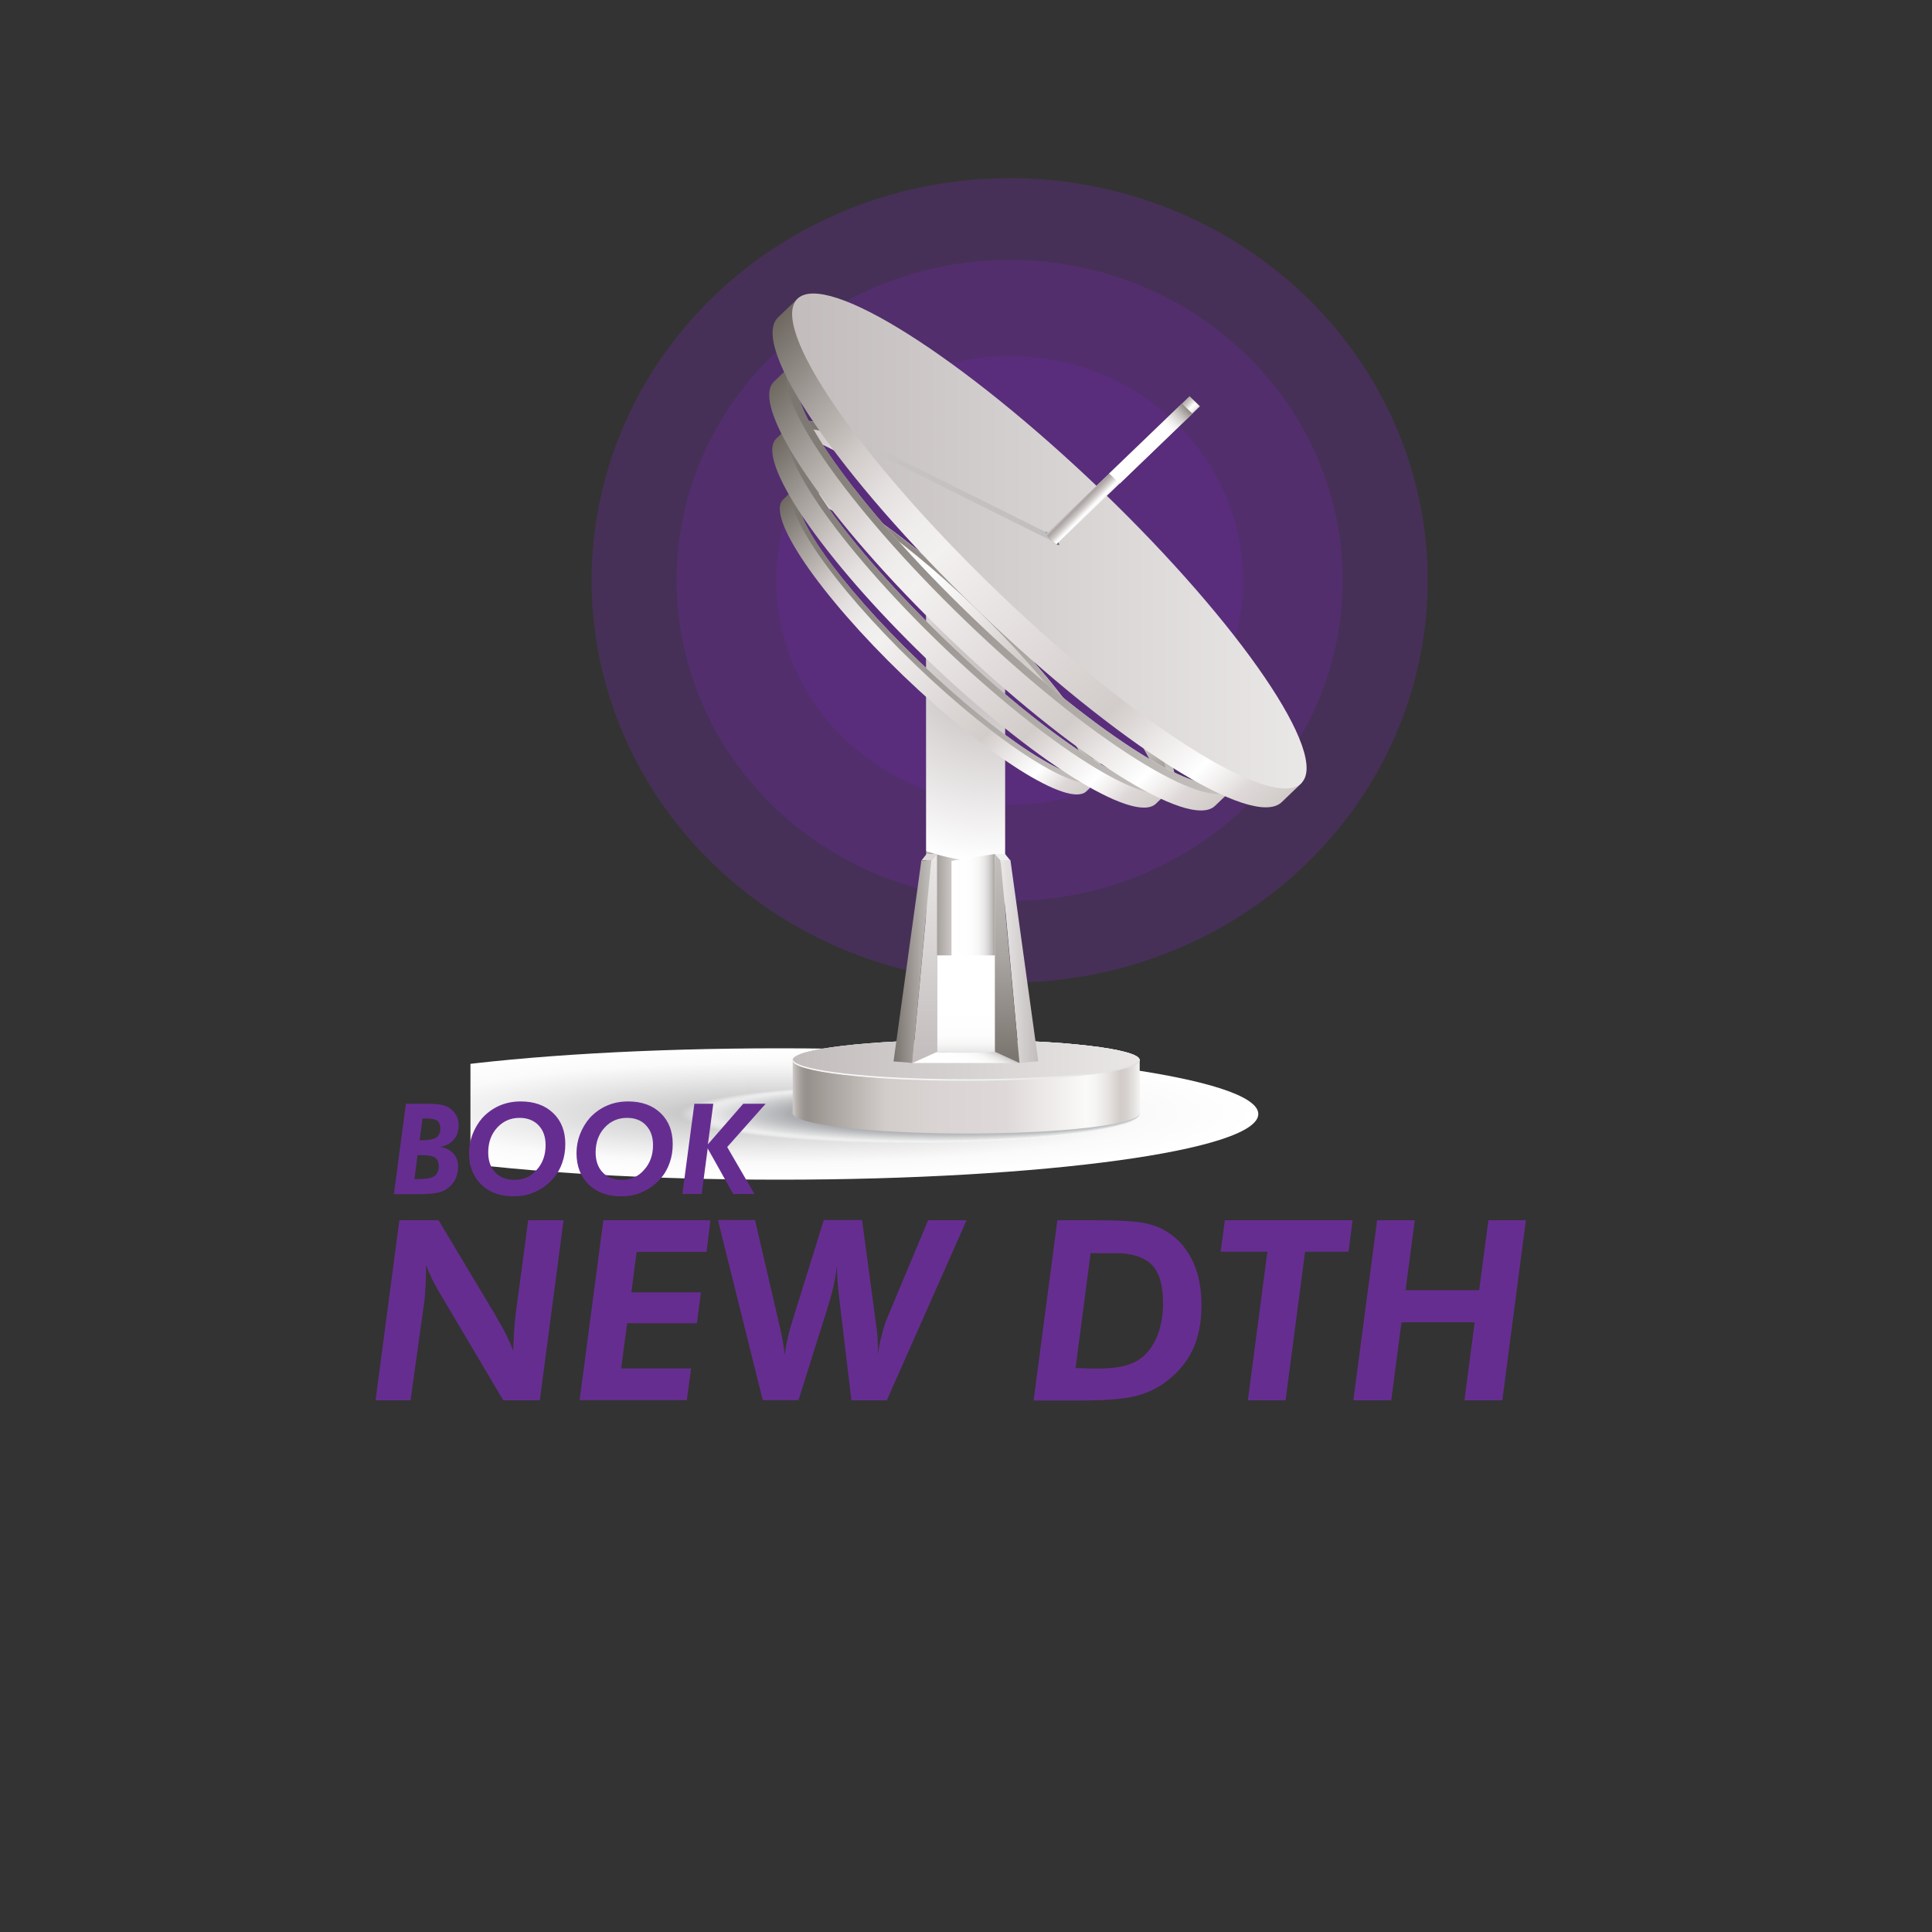 <?xml version="1.0" encoding="utf-8"?>
<!-- Generator: Adobe Illustrator 24.0.2, SVG Export Plug-In . SVG Version: 6.00 Build 0)  -->
<svg version="1.1" id="Layer_1" xmlns="http://www.w3.org/2000/svg" xmlns:xlink="http://www.w3.org/1999/xlink" x="0px" y="0px"
	 viewBox="0 0 1000 1000" style="enable-background:new 0 0 1000 1000;" xml:space="preserve">
<rect x="0" y="0" width="1000" height="1000" fill="#333333" stroke="none"/>
<style type="text/css">
	.st0{opacity:0.39;fill:#662D91;enable-background:new    ;}
	.st1{clip-path:url(#SVGID_2_);}
	.st2{fill:url(#SVGID_3_);}
	.st3{fill:#FFFFFF;fill-opacity:0;}
	.st4{opacity:1.408451e-02;fill:url(#SVGID_4_);enable-background:new    ;}
	.st5{opacity:2.816901e-02;fill:url(#SVGID_5_);enable-background:new    ;}
	.st6{opacity:4.225352e-02;fill:url(#SVGID_6_);enable-background:new    ;}
	.st7{opacity:5.633803e-02;fill:url(#SVGID_7_);enable-background:new    ;}
	.st8{opacity:7.042254e-02;fill:url(#SVGID_8_);enable-background:new    ;}
	.st9{opacity:8.450704e-02;fill:url(#SVGID_9_);enable-background:new    ;}
	.st10{opacity:9.859155e-02;fill:url(#SVGID_10_);enable-background:new    ;}
	.st11{opacity:0.113;fill:url(#SVGID_11_);enable-background:new    ;}
	.st12{opacity:0.127;fill:url(#SVGID_12_);enable-background:new    ;}
	.st13{opacity:0.141;fill:url(#SVGID_13_);enable-background:new    ;}
	.st14{opacity:0.155;fill:url(#SVGID_14_);enable-background:new    ;}
	.st15{opacity:0.169;fill:url(#SVGID_15_);enable-background:new    ;}
	.st16{opacity:0.183;fill:url(#SVGID_16_);enable-background:new    ;}
	.st17{opacity:0.197;fill:url(#SVGID_17_);enable-background:new    ;}
	.st18{opacity:0.211;fill:url(#SVGID_18_);enable-background:new    ;}
	.st19{opacity:0.225;fill:url(#SVGID_19_);enable-background:new    ;}
	.st20{opacity:0.239;fill:url(#SVGID_20_);enable-background:new    ;}
	.st21{opacity:0.254;fill:url(#SVGID_21_);enable-background:new    ;}
	.st22{opacity:0.268;fill:url(#SVGID_22_);enable-background:new    ;}
	.st23{opacity:0.282;fill:url(#SVGID_23_);enable-background:new    ;}
	.st24{opacity:0.296;fill:url(#SVGID_24_);enable-background:new    ;}
	.st25{opacity:0.31;fill:url(#SVGID_25_);enable-background:new    ;}
	.st26{opacity:0.324;fill:url(#SVGID_26_);enable-background:new    ;}
	.st27{opacity:0.338;fill:url(#SVGID_27_);enable-background:new    ;}
	.st28{opacity:0.352;fill:url(#SVGID_28_);enable-background:new    ;}
	.st29{opacity:0.366;fill:url(#SVGID_29_);enable-background:new    ;}
	.st30{opacity:0.38;fill:url(#SVGID_30_);enable-background:new    ;}
	.st31{opacity:0.394;fill:url(#SVGID_31_);enable-background:new    ;}
	.st32{opacity:0.408;fill:url(#SVGID_32_);enable-background:new    ;}
	.st33{opacity:0.422;fill:url(#SVGID_33_);enable-background:new    ;}
	.st34{opacity:0.437;fill:url(#SVGID_34_);enable-background:new    ;}
	.st35{opacity:0.451;fill:url(#SVGID_35_);enable-background:new    ;}
	.st36{opacity:0.465;fill:url(#SVGID_36_);enable-background:new    ;}
	.st37{opacity:0.479;fill:url(#SVGID_37_);enable-background:new    ;}
	.st38{opacity:0.493;fill:url(#SVGID_38_);enable-background:new    ;}
	.st39{opacity:0.507;fill:url(#SVGID_39_);enable-background:new    ;}
	.st40{opacity:0.521;fill:url(#SVGID_40_);enable-background:new    ;}
	.st41{opacity:0.535;fill:url(#SVGID_41_);enable-background:new    ;}
	.st42{opacity:0.549;fill:url(#SVGID_42_);enable-background:new    ;}
	.st43{opacity:0.563;fill:url(#SVGID_43_);enable-background:new    ;}
	.st44{opacity:0.578;fill:url(#SVGID_44_);enable-background:new    ;}
	.st45{opacity:0.592;fill:url(#SVGID_45_);enable-background:new    ;}
	.st46{opacity:0.606;fill:url(#SVGID_46_);enable-background:new    ;}
	.st47{opacity:0.62;fill:url(#SVGID_47_);enable-background:new    ;}
	.st48{opacity:0.634;fill:url(#SVGID_48_);enable-background:new    ;}
	.st49{opacity:0.648;fill:url(#SVGID_49_);enable-background:new    ;}
	.st50{opacity:0.662;fill:url(#SVGID_50_);enable-background:new    ;}
	.st51{opacity:0.676;fill:url(#SVGID_51_);enable-background:new    ;}
	.st52{opacity:0.69;fill:url(#SVGID_52_);enable-background:new    ;}
	.st53{opacity:0.704;fill:url(#SVGID_53_);enable-background:new    ;}
	.st54{opacity:0.718;fill:url(#SVGID_54_);enable-background:new    ;}
	.st55{opacity:0.732;fill:url(#SVGID_55_);enable-background:new    ;}
	.st56{opacity:0.747;fill:url(#SVGID_56_);enable-background:new    ;}
	.st57{opacity:0.761;fill:url(#SVGID_57_);enable-background:new    ;}
	.st58{opacity:0.775;fill:url(#SVGID_58_);enable-background:new    ;}
	.st59{opacity:0.789;fill:url(#SVGID_59_);enable-background:new    ;}
	.st60{opacity:0.803;fill:url(#SVGID_60_);enable-background:new    ;}
	.st61{opacity:0.817;fill:url(#SVGID_61_);enable-background:new    ;}
	.st62{opacity:0.831;fill:url(#SVGID_62_);enable-background:new    ;}
	.st63{opacity:0.845;fill:url(#SVGID_63_);enable-background:new    ;}
	.st64{opacity:0.859;fill:url(#SVGID_64_);enable-background:new    ;}
	.st65{opacity:0.873;fill:url(#SVGID_65_);enable-background:new    ;}
	.st66{opacity:0.887;fill:url(#SVGID_66_);enable-background:new    ;}
	.st67{opacity:0.901;fill:url(#SVGID_67_);enable-background:new    ;}
	.st68{opacity:0.915;fill:url(#SVGID_68_);enable-background:new    ;}
	.st69{opacity:0.93;fill:url(#SVGID_69_);enable-background:new    ;}
	.st70{opacity:0.944;fill:url(#SVGID_70_);enable-background:new    ;}
	.st71{opacity:0.958;fill:url(#SVGID_71_);enable-background:new    ;}
	.st72{opacity:0.972;fill:url(#SVGID_72_);enable-background:new    ;}
	.st73{opacity:0.986;fill:url(#SVGID_73_);enable-background:new    ;}
	.st74{fill:url(#SVGID_74_);}
	.st75{fill:url(#SVGID_75_);}
	.st76{fill:url(#SVGID_76_);}
	.st77{fill:url(#SVGID_77_);}
	.st78{fill:url(#SVGID_78_);}
	.st79{fill:url(#SVGID_79_);}
	.st80{fill:url(#SVGID_81_);}
	.st81{clip-path:url(#SVGID_83_);fill:url(#SVGID_84_);}
	.st82{clip-path:url(#SVGID_86_);fill:url(#SVGID_87_);}
	.st83{clip-path:url(#SVGID_89_);fill:url(#SVGID_90_);}
	.st84{fill:url(#SVGID_91_);}
	.st85{fill:url(#SVGID_92_);}
	.st86{fill:#EFF0F0;}
	.st87{fill:url(#SVGID_93_);}
	.st88{fill:url(#SVGID_94_);}
	.st89{fill:#DCD7D6;}
	.st90{fill:url(#SVGID_95_);}
	.st91{clip-path:url(#SVGID_97_);}
	.st92{fill:url(#SVGID_98_);}
	.st93{fill:url(#SVGID_99_);}
	.st94{fill:url(#SVGID_100_);}
	.st95{clip-path:url(#SVGID_102_);}
	.st96{fill:url(#SVGID_103_);}
	.st97{fill:url(#SVGID_104_);}
	.st98{fill:url(#SVGID_105_);}
	.st99{clip-path:url(#SVGID_107_);}
	.st100{fill:url(#SVGID_108_);}
	.st101{fill:url(#SVGID_109_);}
	.st102{clip-path:url(#SVGID_111_);fill:url(#SVGID_112_);}
	.st103{clip-path:url(#SVGID_111_);}
	.st104{fill:url(#SVGID_113_);}
	.st105{opacity:0.2;clip-path:url(#SVGID_116_);}
	.st106{fill:url(#SVGID_117_);}
	.st107{fill:url(#SVGID_120_);}
	.st108{clip-path:url(#SVGID_122_);fill:url(#SVGID_123_);}
	.st109{clip-path:url(#SVGID_125_);fill:url(#SVGID_126_);}
	.st110{enable-background:new    ;}
	.st111{fill:#662D91;}
</style>
<g>
	<ellipse class="st0" cx="522.6" cy="300.4" rx="120.7" ry="116.1"/>
	<ellipse class="st0" cx="522.6" cy="300.4" rx="172.4" ry="165.9"/>
	<ellipse class="st0" cx="522.6" cy="300.4" rx="216.4" ry="208.2"/>
	<g>
		<g>
			<defs>
				<rect id="SVGID_1_" x="243.5" y="105.3" width="548.1" height="552.1"/>
			</defs>
			<clipPath id="SVGID_2_">
				<use xlink:href="#SVGID_1_"  style="overflow:visible;"/>
			</clipPath>
			<g class="st1">
				<g>
					
						<radialGradient id="SVGID_3_" cx="499.483" cy="1954.131" r="120.334" gradientTransform="matrix(2.059 0 0 -0.283 -625.158 1128.945)" gradientUnits="userSpaceOnUse">
						<stop  offset="0" style="stop-color:#ADADAD"/>
						<stop  offset="0.264" style="stop-color:#D1D1D1"/>
						<stop  offset="0.566" style="stop-color:#EBEBEB"/>
						<stop  offset="0.764" style="stop-color:#FAFAFA"/>
						<stop  offset="1" style="stop-color:#FFFFFF"/>
					</radialGradient>
					<path class="st2" d="M651.3,576.6c0,18.8-111,34-247.8,34s-247.8-15.3-247.8-34c0-18.8,111-34,247.8-34
						S651.3,557.9,651.3,576.6z"/>
				</g>
				<g>
					<path class="st3" d="M589.9,576.6c0,8.4-53.7,15.3-119.8,15.3c-66.2,0-119.8-6.9-119.8-15.3c0-8.4,53.7-15.3,119.8-15.3
						S589.9,568.2,589.9,576.6z"/>
					
						<linearGradient id="SVGID_4_" gradientUnits="userSpaceOnUse" x1="350.908" y1="422.152" x2="589.807" y2="422.152" gradientTransform="matrix(1 0 0 -1 0 998.772)">
						<stop  offset="0" style="stop-color:#FEFEFE"/>
						<stop  offset="1" style="stop-color:#FEFEFE"/>
					</linearGradient>
					<path class="st4" d="M589.8,576.6c0,8.4-53.5,15.1-119.4,15.1s-119.4-6.9-119.4-15.1c0-8.4,53.5-15.1,119.4-15.1
						C536.3,561.5,589.8,568.2,589.8,576.6z"/>
					
						<linearGradient id="SVGID_5_" gradientUnits="userSpaceOnUse" x1="351.907" y1="422.152" x2="589.807" y2="422.152" gradientTransform="matrix(1 0 0 -1 0 998.772)">
						<stop  offset="0" style="stop-color:#FDFDFD"/>
						<stop  offset="1" style="stop-color:#FDFDFD"/>
					</linearGradient>
					<path class="st5" d="M589.8,576.6c0,8.3-53.2,15.1-118.9,15.1c-65.7,0-118.9-6.7-118.9-15.1c0-8.4,53.2-15.1,118.9-15.1
						C536.6,561.5,589.8,568.2,589.8,576.6z"/>
					
						<linearGradient id="SVGID_6_" gradientUnits="userSpaceOnUse" x1="352.657" y1="422.152" x2="589.807" y2="422.152" gradientTransform="matrix(1 0 0 -1 0 998.772)">
						<stop  offset="0" style="stop-color:#FBFBFB"/>
						<stop  offset="1" style="stop-color:#FCFCFC"/>
					</linearGradient>
					<path class="st6" d="M589.8,576.6c0,8.3-53.1,15-118.6,15s-118.6-6.7-118.6-15c0-8.3,53.1-15,118.6-15
						C536.8,561.6,589.8,568.3,589.8,576.6z"/>
					
						<linearGradient id="SVGID_7_" gradientUnits="userSpaceOnUse" x1="353.656" y1="422.152" x2="589.807" y2="422.152" gradientTransform="matrix(1 0 0 -1 0 998.772)">
						<stop  offset="0" style="stop-color:#FAFAFA"/>
						<stop  offset="1" style="stop-color:#FBFBFB"/>
					</linearGradient>
					<path class="st7" d="M589.8,576.6c0,8.3-52.9,15-118.1,15s-118.1-6.7-118.1-15c0-8.3,52.9-15,118.1-15
						C537,561.6,589.8,568.3,589.8,576.6z"/>
					
						<linearGradient id="SVGID_8_" gradientUnits="userSpaceOnUse" x1="354.406" y1="422.152" x2="589.807" y2="422.152" gradientTransform="matrix(1 0 0 -1 0 998.772)">
						<stop  offset="0" style="stop-color:#F9F9F9"/>
						<stop  offset="1" style="stop-color:#FAFAFB"/>
					</linearGradient>
					<path class="st8" d="M589.8,576.6c0,8.3-52.7,14.9-117.7,14.9s-117.7-6.7-117.7-14.9c0-8.3,52.7-14.9,117.7-14.9
						C537.2,561.7,589.8,568.3,589.8,576.6z"/>
					
						<linearGradient id="SVGID_9_" gradientUnits="userSpaceOnUse" x1="355.406" y1="422.152" x2="589.807" y2="422.152" gradientTransform="matrix(1 0 0 -1 0 998.772)">
						<stop  offset="0" style="stop-color:#F8F8F8"/>
						<stop  offset="1" style="stop-color:#F9FAFA"/>
					</linearGradient>
					<path class="st9" d="M589.8,576.6c0,8.2-52.5,14.9-117.2,14.9s-117.2-6.6-117.2-14.9c0-8.3,52.5-14.9,117.2-14.9
						S589.8,568.3,589.8,576.6z"/>
					
						<linearGradient id="SVGID_10_" gradientUnits="userSpaceOnUse" x1="356.155" y1="422.152" x2="589.807" y2="422.152" gradientTransform="matrix(1 0 0 -1 0 998.772)">
						<stop  offset="0" style="stop-color:#F6F7F7"/>
						<stop  offset="1" style="stop-color:#F8F9F9"/>
					</linearGradient>
					<path class="st10" d="M589.8,576.6c0,8.2-52.4,14.8-116.8,14.8s-116.8-6.6-116.8-14.8c0-8.2,52.4-14.8,116.8-14.8
						C537.6,561.8,589.8,568.4,589.8,576.6z"/>
					
						<linearGradient id="SVGID_11_" gradientUnits="userSpaceOnUse" x1="357.155" y1="422.152" x2="589.807" y2="422.152" gradientTransform="matrix(1 0 0 -1 0 998.772)">
						<stop  offset="0" style="stop-color:#F5F5F6"/>
						<stop  offset="1" style="stop-color:#F7F8F8"/>
					</linearGradient>
					<ellipse class="st11" cx="473.5" cy="576.6" rx="116.3" ry="14.8"/>
					
						<linearGradient id="SVGID_12_" gradientUnits="userSpaceOnUse" x1="357.904" y1="422.152" x2="589.807" y2="422.152" gradientTransform="matrix(1 0 0 -1 0 998.772)">
						<stop  offset="0" style="stop-color:#F4F4F4"/>
						<stop  offset="1" style="stop-color:#F7F7F7"/>
					</linearGradient>
					<ellipse class="st12" cx="473.9" cy="576.6" rx="116" ry="14.7"/>
					
						<linearGradient id="SVGID_13_" gradientUnits="userSpaceOnUse" x1="358.904" y1="422.152" x2="589.807" y2="422.152" gradientTransform="matrix(1 0 0 -1 0 998.772)">
						<stop  offset="0" style="stop-color:#F3F3F3"/>
						<stop  offset="1" style="stop-color:#F6F6F6"/>
					</linearGradient>
					<ellipse class="st13" cx="474.4" cy="576.6" rx="115.5" ry="14.7"/>
					
						<linearGradient id="SVGID_14_" gradientUnits="userSpaceOnUse" x1="359.654" y1="422.152" x2="589.807" y2="422.152" gradientTransform="matrix(1 0 0 -1 0 998.772)">
						<stop  offset="0" style="stop-color:#F1F2F2"/>
						<stop  offset="1" style="stop-color:#F5F5F5"/>
					</linearGradient>
					<ellipse class="st14" cx="474.7" cy="576.6" rx="115.1" ry="14.5"/>
					
						<linearGradient id="SVGID_15_" gradientUnits="userSpaceOnUse" x1="360.528" y1="422.152" x2="589.682" y2="422.152" gradientTransform="matrix(1 0 0 -1 0 998.772)">
						<stop  offset="0" style="stop-color:#F0F0F1"/>
						<stop  offset="1" style="stop-color:#F4F4F4"/>
					</linearGradient>
					<ellipse class="st15" cx="475.1" cy="576.6" rx="114.6" ry="14.5"/>
					
						<linearGradient id="SVGID_16_" gradientUnits="userSpaceOnUse" x1="361.403" y1="422.272" x2="589.807" y2="422.272" gradientTransform="matrix(1 0 0 -1 0 998.772)">
						<stop  offset="0" style="stop-color:#EFEFF0"/>
						<stop  offset="1" style="stop-color:#F3F3F3"/>
					</linearGradient>
					<ellipse class="st16" cx="475.6" cy="576.5" rx="114.2" ry="14.4"/>
					
						<linearGradient id="SVGID_17_" gradientUnits="userSpaceOnUse" x1="362.278" y1="422.272" x2="589.682" y2="422.272" gradientTransform="matrix(1 0 0 -1 0 998.772)">
						<stop  offset="0" style="stop-color:#EEEEEF"/>
						<stop  offset="1" style="stop-color:#F2F2F3"/>
					</linearGradient>
					<ellipse class="st17" cx="476" cy="576.5" rx="113.7" ry="14.3"/>
					
						<linearGradient id="SVGID_18_" gradientUnits="userSpaceOnUse" x1="363.152" y1="422.272" x2="589.807" y2="422.272" gradientTransform="matrix(1 0 0 -1 0 998.772)">
						<stop  offset="0" style="stop-color:#ECEDED"/>
						<stop  offset="8.966619e-02" style="stop-color:#EDEEEE"/>
						<stop  offset="1" style="stop-color:#F1F1F2"/>
					</linearGradient>
					<ellipse class="st18" cx="476.5" cy="576.5" rx="113.3" ry="14.3"/>
					
						<linearGradient id="SVGID_19_" gradientUnits="userSpaceOnUse" x1="364.027" y1="422.272" x2="589.682" y2="422.272" gradientTransform="matrix(1 0 0 -1 0 998.772)">
						<stop  offset="0" style="stop-color:#EBECEC"/>
						<stop  offset="8.966619e-02" style="stop-color:#ECEDED"/>
						<stop  offset="1" style="stop-color:#F0F0F1"/>
					</linearGradient>
					<ellipse class="st19" cx="476.9" cy="576.5" rx="112.8" ry="14.2"/>
					
						<linearGradient id="SVGID_20_" gradientUnits="userSpaceOnUse" x1="364.901" y1="422.272" x2="589.807" y2="422.272" gradientTransform="matrix(1 0 0 -1 0 998.772)">
						<stop  offset="0" style="stop-color:#EAEAEB"/>
						<stop  offset="8.966619e-02" style="stop-color:#EBEBEC"/>
						<stop  offset="1" style="stop-color:#EFEFF0"/>
					</linearGradient>
					<ellipse class="st20" cx="477.4" cy="576.5" rx="112.5" ry="14.2"/>
					
						<linearGradient id="SVGID_21_" gradientUnits="userSpaceOnUse" x1="365.776" y1="422.272" x2="589.682" y2="422.272" gradientTransform="matrix(1 0 0 -1 0 998.772)">
						<stop  offset="0" style="stop-color:#E9E9EA"/>
						<stop  offset="0.171" style="stop-color:#EBEBEC"/>
						<stop  offset="1" style="stop-color:#EEEFEF"/>
					</linearGradient>
					<ellipse class="st21" cx="477.7" cy="576.5" rx="112" ry="14.1"/>
					
						<linearGradient id="SVGID_22_" gradientUnits="userSpaceOnUse" x1="366.651" y1="422.272" x2="589.807" y2="422.272" gradientTransform="matrix(1 0 0 -1 0 998.772)">
						<stop  offset="0" style="stop-color:#E7E8E9"/>
						<stop  offset="0.171" style="stop-color:#E9EAEB"/>
						<stop  offset="1" style="stop-color:#EDEEEE"/>
					</linearGradient>
					<ellipse class="st22" cx="478.2" cy="576.5" rx="111.6" ry="14.1"/>
					
						<linearGradient id="SVGID_23_" gradientUnits="userSpaceOnUse" x1="367.525" y1="422.272" x2="589.682" y2="422.272" gradientTransform="matrix(1 0 0 -1 0 998.772)">
						<stop  offset="0" style="stop-color:#E6E7E8"/>
						<stop  offset="0.171" style="stop-color:#E8E9EA"/>
						<stop  offset="1" style="stop-color:#ECEDED"/>
					</linearGradient>
					<ellipse class="st23" cx="478.6" cy="576.5" rx="111.1" ry="13.9"/>
					
						<linearGradient id="SVGID_24_" gradientUnits="userSpaceOnUse" x1="368.4" y1="422.272" x2="589.807" y2="422.272" gradientTransform="matrix(1 0 0 -1 0 998.772)">
						<stop  offset="0" style="stop-color:#E5E6E6"/>
						<stop  offset="0.171" style="stop-color:#E7E8E8"/>
						<stop  offset="1" style="stop-color:#EBECEC"/>
					</linearGradient>
					<ellipse class="st24" cx="479.1" cy="576.5" rx="110.7" ry="13.9"/>
					
						<linearGradient id="SVGID_25_" gradientUnits="userSpaceOnUse" x1="369.275" y1="422.272" x2="589.682" y2="422.272" gradientTransform="matrix(1 0 0 -1 0 998.772)">
						<stop  offset="0" style="stop-color:#E4E4E5"/>
						<stop  offset="0.234" style="stop-color:#E6E7E7"/>
						<stop  offset="1" style="stop-color:#EAEBEB"/>
					</linearGradient>
					<ellipse class="st25" cx="479.5" cy="576.5" rx="110.2" ry="13.8"/>
					
						<linearGradient id="SVGID_26_" gradientUnits="userSpaceOnUse" x1="370.024" y1="422.272" x2="589.682" y2="422.272" gradientTransform="matrix(1 0 0 -1 0 998.772)">
						<stop  offset="0" style="stop-color:#E2E3E4"/>
						<stop  offset="0.234" style="stop-color:#E5E6E7"/>
						<stop  offset="1" style="stop-color:#E9EAEB"/>
					</linearGradient>
					<ellipse class="st26" cx="479.9" cy="576.5" rx="109.8" ry="13.8"/>
					
						<linearGradient id="SVGID_27_" gradientUnits="userSpaceOnUse" x1="371.024" y1="422.272" x2="589.682" y2="422.272" gradientTransform="matrix(1 0 0 -1 0 998.772)">
						<stop  offset="0" style="stop-color:#E1E2E3"/>
						<stop  offset="0.234" style="stop-color:#E4E5E6"/>
						<stop  offset="1" style="stop-color:#E8E9EA"/>
					</linearGradient>
					<ellipse class="st27" cx="480.4" cy="576.5" rx="109.3" ry="13.7"/>
					
						<linearGradient id="SVGID_28_" gradientUnits="userSpaceOnUse" x1="371.774" y1="422.272" x2="589.682" y2="422.272" gradientTransform="matrix(1 0 0 -1 0 998.772)">
						<stop  offset="0" style="stop-color:#E0E1E2"/>
						<stop  offset="0.234" style="stop-color:#E3E4E5"/>
						<stop  offset="1" style="stop-color:#E7E8E9"/>
					</linearGradient>
					<ellipse class="st28" cx="480.7" cy="576.5" rx="109" ry="13.7"/>
					
						<linearGradient id="SVGID_29_" gradientUnits="userSpaceOnUse" x1="372.773" y1="422.272" x2="589.682" y2="422.272" gradientTransform="matrix(1 0 0 -1 0 998.772)">
						<stop  offset="0" style="stop-color:#DFE0E1"/>
						<stop  offset="0.234" style="stop-color:#E2E3E4"/>
						<stop  offset="1" style="stop-color:#E6E7E8"/>
					</linearGradient>
					<ellipse class="st29" cx="481.2" cy="576.5" rx="108.5" ry="13.6"/>
					
						<linearGradient id="SVGID_30_" gradientUnits="userSpaceOnUse" x1="373.523" y1="422.272" x2="589.682" y2="422.272" gradientTransform="matrix(1 0 0 -1 0 998.772)">
						<stop  offset="0" style="stop-color:#DEDEDF"/>
						<stop  offset="0.285" style="stop-color:#E2E2E3"/>
						<stop  offset="1" style="stop-color:#E6E6E7"/>
					</linearGradient>
					<ellipse class="st30" cx="481.6" cy="576.5" rx="108.1" ry="13.6"/>
					
						<linearGradient id="SVGID_31_" gradientUnits="userSpaceOnUse" x1="374.522" y1="422.272" x2="589.682" y2="422.272" gradientTransform="matrix(1 0 0 -1 0 998.772)">
						<stop  offset="0" style="stop-color:#DCDDDE"/>
						<stop  offset="0.327" style="stop-color:#E1E1E2"/>
						<stop  offset="1" style="stop-color:#E5E5E6"/>
					</linearGradient>
					<ellipse class="st31" cx="482.1" cy="576.5" rx="107.6" ry="13.5"/>
					
						<linearGradient id="SVGID_32_" gradientUnits="userSpaceOnUse" x1="375.272" y1="422.272" x2="589.682" y2="422.272" gradientTransform="matrix(1 0 0 -1 0 998.772)">
						<stop  offset="0" style="stop-color:#DBDCDD"/>
						<stop  offset="0.327" style="stop-color:#E0E0E1"/>
						<stop  offset="1" style="stop-color:#E4E4E5"/>
					</linearGradient>
					<ellipse class="st32" cx="482.5" cy="576.5" rx="107.2" ry="13.5"/>
					
						<linearGradient id="SVGID_33_" gradientUnits="userSpaceOnUse" x1="376.272" y1="422.272" x2="589.682" y2="422.272" gradientTransform="matrix(1 0 0 -1 0 998.772)">
						<stop  offset="0" style="stop-color:#DADBDC"/>
						<stop  offset="0.327" style="stop-color:#DFE0E0"/>
						<stop  offset="1" style="stop-color:#E3E4E4"/>
					</linearGradient>
					<ellipse class="st33" cx="483" cy="576.5" rx="106.7" ry="13.3"/>
					
						<linearGradient id="SVGID_34_" gradientUnits="userSpaceOnUse" x1="377.022" y1="422.272" x2="589.682" y2="422.272" gradientTransform="matrix(1 0 0 -1 0 998.772)">
						<stop  offset="0" style="stop-color:#D9D9DB"/>
						<stop  offset="0.363" style="stop-color:#DEDFE0"/>
						<stop  offset="1" style="stop-color:#E2E3E3"/>
					</linearGradient>
					<ellipse class="st34" cx="483.4" cy="576.5" rx="106.3" ry="13.2"/>
					
						<linearGradient id="SVGID_35_" gradientUnits="userSpaceOnUse" x1="378.021" y1="422.272" x2="589.682" y2="422.272" gradientTransform="matrix(1 0 0 -1 0 998.772)">
						<stop  offset="0" style="stop-color:#D7D8DA"/>
						<stop  offset="0.363" style="stop-color:#DDDEDF"/>
						<stop  offset="1" style="stop-color:#E1E2E3"/>
					</linearGradient>
					<ellipse class="st35" cx="483.9" cy="576.5" rx="105.8" ry="13.2"/>
					
						<linearGradient id="SVGID_36_" gradientUnits="userSpaceOnUse" x1="378.771" y1="422.272" x2="589.682" y2="422.272" gradientTransform="matrix(1 0 0 -1 0 998.772)">
						<stop  offset="0" style="stop-color:#D6D7D8"/>
						<stop  offset="0.363" style="stop-color:#DCDDDE"/>
						<stop  offset="1" style="stop-color:#E0E1E2"/>
					</linearGradient>
					<ellipse class="st36" cx="484.2" cy="576.5" rx="105.5" ry="13.1"/>
					
						<linearGradient id="SVGID_37_" gradientUnits="userSpaceOnUse" x1="379.645" y1="422.272" x2="589.557" y2="422.272" gradientTransform="matrix(1 0 0 -1 0 998.772)">
						<stop  offset="0" style="stop-color:#D5D6D7"/>
						<stop  offset="0.363" style="stop-color:#DBDCDD"/>
						<stop  offset="1" style="stop-color:#DFE0E1"/>
					</linearGradient>
					<ellipse class="st37" cx="484.6" cy="576.5" rx="105" ry="13.1"/>
					
						<linearGradient id="SVGID_38_" gradientUnits="userSpaceOnUse" x1="380.52" y1="422.272" x2="589.682" y2="422.272" gradientTransform="matrix(1 0 0 -1 0 998.772)">
						<stop  offset="0" style="stop-color:#D4D5D6"/>
						<stop  offset="0.363" style="stop-color:#DADBDC"/>
						<stop  offset="1" style="stop-color:#DEDFE0"/>
					</linearGradient>
					<ellipse class="st38" cx="485.1" cy="576.5" rx="104.6" ry="13"/>
					
						<linearGradient id="SVGID_39_" gradientUnits="userSpaceOnUse" x1="381.395" y1="422.272" x2="589.557" y2="422.272" gradientTransform="matrix(1 0 0 -1 0 998.772)">
						<stop  offset="0" style="stop-color:#D2D3D5"/>
						<stop  offset="0.393" style="stop-color:#D9DADB"/>
						<stop  offset="1" style="stop-color:#DDDEDF"/>
					</linearGradient>
					<ellipse class="st39" cx="485.5" cy="576.5" rx="104.1" ry="13"/>
					
						<linearGradient id="SVGID_40_" gradientUnits="userSpaceOnUse" x1="382.269" y1="422.272" x2="589.682" y2="422.272" gradientTransform="matrix(1 0 0 -1 0 998.772)">
						<stop  offset="0" style="stop-color:#D1D2D4"/>
						<stop  offset="0.393" style="stop-color:#D8D9DA"/>
						<stop  offset="1" style="stop-color:#DCDDDE"/>
					</linearGradient>
					<ellipse class="st40" cx="486" cy="576.5" rx="103.7" ry="12.9"/>
					
						<linearGradient id="SVGID_41_" gradientUnits="userSpaceOnUse" x1="383.144" y1="422.392" x2="589.557" y2="422.392" gradientTransform="matrix(1 0 0 -1 0 998.772)">
						<stop  offset="0" style="stop-color:#D0D1D3"/>
						<stop  offset="0.393" style="stop-color:#D7D8D9"/>
						<stop  offset="1" style="stop-color:#DBDCDD"/>
					</linearGradient>
					<ellipse class="st41" cx="486.4" cy="576.4" rx="103.2" ry="12.9"/>
					
						<linearGradient id="SVGID_42_" gradientUnits="userSpaceOnUse" x1="384.019" y1="422.392" x2="589.682" y2="422.392" gradientTransform="matrix(1 0 0 -1 0 998.772)">
						<stop  offset="0" style="stop-color:#CFD0D1"/>
						<stop  offset="0.393" style="stop-color:#D6D7D8"/>
						<stop  offset="1" style="stop-color:#DADBDC"/>
					</linearGradient>
					<ellipse class="st42" cx="486.9" cy="576.4" rx="102.8" ry="12.7"/>
					
						<linearGradient id="SVGID_43_" gradientUnits="userSpaceOnUse" x1="384.893" y1="422.392" x2="589.557" y2="422.392" gradientTransform="matrix(1 0 0 -1 0 998.772)">
						<stop  offset="0" style="stop-color:#CDCFD0"/>
						<stop  offset="0.42" style="stop-color:#D5D6D8"/>
						<stop  offset="1" style="stop-color:#D9DADC"/>
					</linearGradient>
					<ellipse class="st43" cx="487.2" cy="576.4" rx="102.3" ry="12.7"/>
					
						<linearGradient id="SVGID_44_" gradientUnits="userSpaceOnUse" x1="385.768" y1="422.392" x2="589.682" y2="422.392" gradientTransform="matrix(1 0 0 -1 0 998.772)">
						<stop  offset="0" style="stop-color:#CCCDCF"/>
						<stop  offset="0.42" style="stop-color:#D4D5D7"/>
						<stop  offset="1" style="stop-color:#D8D9DB"/>
					</linearGradient>
					<ellipse class="st44" cx="487.7" cy="576.4" rx="102" ry="12.6"/>
					
						<linearGradient id="SVGID_45_" gradientUnits="userSpaceOnUse" x1="386.642" y1="422.392" x2="589.557" y2="422.392" gradientTransform="matrix(1 0 0 -1 0 998.772)">
						<stop  offset="0" style="stop-color:#CBCCCE"/>
						<stop  offset="0.443" style="stop-color:#D3D5D6"/>
						<stop  offset="1" style="stop-color:#D7D9DA"/>
					</linearGradient>
					<ellipse class="st45" cx="488.1" cy="576.4" rx="101.5" ry="12.6"/>
					
						<linearGradient id="SVGID_46_" gradientUnits="userSpaceOnUse" x1="387.517" y1="422.392" x2="589.682" y2="422.392" gradientTransform="matrix(1 0 0 -1 0 998.772)">
						<stop  offset="0" style="stop-color:#CACBCD"/>
						<stop  offset="0.443" style="stop-color:#D2D4D5"/>
						<stop  offset="1" style="stop-color:#D6D8D9"/>
					</linearGradient>
					<ellipse class="st46" cx="488.6" cy="576.4" rx="101.1" ry="12.5"/>
					
						<linearGradient id="SVGID_47_" gradientUnits="userSpaceOnUse" x1="388.392" y1="422.392" x2="589.557" y2="422.392" gradientTransform="matrix(1 0 0 -1 0 998.772)">
						<stop  offset="0" style="stop-color:#C8CACC"/>
						<stop  offset="0.443" style="stop-color:#D1D3D4"/>
						<stop  offset="1" style="stop-color:#D5D7D8"/>
					</linearGradient>
					<ellipse class="st47" cx="489" cy="576.4" rx="100.6" ry="12.5"/>
					
						<linearGradient id="SVGID_48_" gradientUnits="userSpaceOnUse" x1="389.141" y1="422.392" x2="589.557" y2="422.392" gradientTransform="matrix(1 0 0 -1 0 998.772)">
						<stop  offset="0" style="stop-color:#C7C8CA"/>
						<stop  offset="0.464" style="stop-color:#D1D2D3"/>
						<stop  offset="1" style="stop-color:#D5D6D7"/>
					</linearGradient>
					<ellipse class="st48" cx="489.3" cy="576.4" rx="100.2" ry="12.4"/>
					
						<linearGradient id="SVGID_49_" gradientUnits="userSpaceOnUse" x1="390.141" y1="422.392" x2="589.557" y2="422.392" gradientTransform="matrix(1 0 0 -1 0 998.772)">
						<stop  offset="0" style="stop-color:#C6C7C9"/>
						<stop  offset="0.464" style="stop-color:#D0D1D2"/>
						<stop  offset="1" style="stop-color:#D4D5D6"/>
					</linearGradient>
					<ellipse class="st49" cx="489.8" cy="576.4" rx="99.7" ry="12.4"/>
					
						<linearGradient id="SVGID_50_" gradientUnits="userSpaceOnUse" x1="390.891" y1="422.392" x2="589.557" y2="422.392" gradientTransform="matrix(1 0 0 -1 0 998.772)">
						<stop  offset="0" style="stop-color:#C5C6C8"/>
						<stop  offset="0.464" style="stop-color:#CFD0D1"/>
						<stop  offset="1" style="stop-color:#D3D4D5"/>
					</linearGradient>
					<ellipse class="st50" cx="490.2" cy="576.4" rx="99.3" ry="12.3"/>
					
						<linearGradient id="SVGID_51_" gradientUnits="userSpaceOnUse" x1="391.89" y1="422.392" x2="589.557" y2="422.392" gradientTransform="matrix(1 0 0 -1 0 998.772)">
						<stop  offset="0" style="stop-color:#C4C5C7"/>
						<stop  offset="0.464" style="stop-color:#CECFD0"/>
						<stop  offset="1" style="stop-color:#D2D3D4"/>
					</linearGradient>
					<ellipse class="st51" cx="490.7" cy="576.4" rx="98.8" ry="12.3"/>
					
						<linearGradient id="SVGID_52_" gradientUnits="userSpaceOnUse" x1="392.64" y1="422.392" x2="589.557" y2="422.392" gradientTransform="matrix(1 0 0 -1 0 998.772)">
						<stop  offset="0" style="stop-color:#C2C4C6"/>
						<stop  offset="0.483" style="stop-color:#CDCED0"/>
						<stop  offset="1" style="stop-color:#D1D2D4"/>
					</linearGradient>
					<ellipse class="st52" cx="491.1" cy="576.4" rx="98.5" ry="12.1"/>
					
						<linearGradient id="SVGID_53_" gradientUnits="userSpaceOnUse" x1="393.639" y1="422.392" x2="589.557" y2="422.392" gradientTransform="matrix(1 0 0 -1 0 998.772)">
						<stop  offset="0" style="stop-color:#C1C2C5"/>
						<stop  offset="0.483" style="stop-color:#CCCDCF"/>
						<stop  offset="1" style="stop-color:#D0D1D3"/>
					</linearGradient>
					<ellipse class="st53" cx="491.6" cy="576.4" rx="98" ry="12"/>
					
						<linearGradient id="SVGID_54_" gradientUnits="userSpaceOnUse" x1="394.389" y1="422.392" x2="589.557" y2="422.392" gradientTransform="matrix(1 0 0 -1 0 998.772)">
						<stop  offset="0" style="stop-color:#C0C1C3"/>
						<stop  offset="0.483" style="stop-color:#CBCCCE"/>
						<stop  offset="1" style="stop-color:#CFD0D2"/>
					</linearGradient>
					<ellipse class="st54" cx="492" cy="576.4" rx="97.6" ry="12"/>
					
						<linearGradient id="SVGID_55_" gradientUnits="userSpaceOnUse" x1="395.389" y1="422.392" x2="589.557" y2="422.392" gradientTransform="matrix(1 0 0 -1 0 998.772)">
						<stop  offset="0" style="stop-color:#BFC0C2"/>
						<stop  offset="0.483" style="stop-color:#CACBCD"/>
						<stop  offset="1" style="stop-color:#CECFD1"/>
					</linearGradient>
					<ellipse class="st55" cx="492.5" cy="576.4" rx="97.1" ry="11.9"/>
					
						<linearGradient id="SVGID_56_" gradientUnits="userSpaceOnUse" x1="396.138" y1="422.392" x2="589.557" y2="422.392" gradientTransform="matrix(1 0 0 -1 0 998.772)">
						<stop  offset="0" style="stop-color:#BDBFC1"/>
						<stop  offset="0.5" style="stop-color:#C9CACC"/>
						<stop  offset="1" style="stop-color:#CDCED0"/>
					</linearGradient>
					<ellipse class="st56" cx="492.8" cy="576.4" rx="96.7" ry="11.9"/>
					
						<linearGradient id="SVGID_57_" gradientUnits="userSpaceOnUse" x1="397.138" y1="422.392" x2="589.557" y2="422.392" gradientTransform="matrix(1 0 0 -1 0 998.772)">
						<stop  offset="0" style="stop-color:#BCBEC0"/>
						<stop  offset="0.5" style="stop-color:#C8CACB"/>
						<stop  offset="1" style="stop-color:#CCCECF"/>
					</linearGradient>
					<ellipse class="st57" cx="493.3" cy="576.4" rx="96.2" ry="11.8"/>
					
						<linearGradient id="SVGID_58_" gradientUnits="userSpaceOnUse" x1="397.888" y1="422.392" x2="589.557" y2="422.392" gradientTransform="matrix(1 0 0 -1 0 998.772)">
						<stop  offset="0" style="stop-color:#BBBCBF"/>
						<stop  offset="1.302940e-02" style="stop-color:#BBBCBF"/>
						<stop  offset="0.515" style="stop-color:#C7C9CA"/>
						<stop  offset="1" style="stop-color:#CBCDCE"/>
					</linearGradient>
					<ellipse class="st58" cx="493.7" cy="576.4" rx="95.8" ry="11.8"/>
					
						<linearGradient id="SVGID_59_" gradientUnits="userSpaceOnUse" x1="398.762" y1="422.392" x2="589.432" y2="422.392" gradientTransform="matrix(1 0 0 -1 0 998.772)">
						<stop  offset="0" style="stop-color:#BABBBE"/>
						<stop  offset="1.302940e-02" style="stop-color:#BABBBE"/>
						<stop  offset="0.515" style="stop-color:#C6C8C9"/>
						<stop  offset="1" style="stop-color:#CACCCD"/>
					</linearGradient>
					<ellipse class="st59" cx="494.1" cy="576.4" rx="95.3" ry="11.7"/>
					
						<linearGradient id="SVGID_60_" gradientUnits="userSpaceOnUse" x1="399.637" y1="422.392" x2="589.557" y2="422.392" gradientTransform="matrix(1 0 0 -1 0 998.772)">
						<stop  offset="0" style="stop-color:#B8BABC"/>
						<stop  offset="1.302940e-02" style="stop-color:#B8BABC"/>
						<stop  offset="0.515" style="stop-color:#C5C7C8"/>
						<stop  offset="1" style="stop-color:#C9CBCC"/>
					</linearGradient>
					<ellipse class="st60" cx="494.6" cy="576.4" rx="95" ry="11.7"/>
					
						<linearGradient id="SVGID_61_" gradientUnits="userSpaceOnUse" x1="400.637" y1="422.393" x2="589.557" y2="422.393" gradientTransform="matrix(1 0 0 -1 0 998.772)">
						<stop  offset="0" style="stop-color:#B7B9BB"/>
						<stop  offset="1.302940e-02" style="stop-color:#B7B9BB"/>
						<stop  offset="0.515" style="stop-color:#C4C6C8"/>
						<stop  offset="1" style="stop-color:#C8CACC"/>
					</linearGradient>
					<path class="st61" d="M589.6,576.4c0,6.4-42.4,11.5-94.5,11.5c-52.2,0-94.5-5.2-94.5-11.5c0-6.4,42.4-11.5,94.5-11.5
						C547.2,564.7,589.6,570,589.6,576.4z"/>
					
						<linearGradient id="SVGID_62_" gradientUnits="userSpaceOnUse" x1="401.386" y1="422.392" x2="589.557" y2="422.392" gradientTransform="matrix(1 0 0 -1 0 998.772)">
						<stop  offset="0" style="stop-color:#B6B8BA"/>
						<stop  offset="1.302940e-02" style="stop-color:#B6B8BA"/>
						<stop  offset="0.515" style="stop-color:#C3C5C7"/>
						<stop  offset="1" style="stop-color:#C7C9CB"/>
					</linearGradient>
					<path class="st62" d="M589.6,576.4c0,6.4-42.1,11.5-94.1,11.5s-94.1-5.2-94.1-11.5c0-6.4,42.1-11.5,94.1-11.5
						S589.6,570,589.6,576.4z"/>
					
						<linearGradient id="SVGID_63_" gradientUnits="userSpaceOnUse" x1="402.261" y1="422.393" x2="589.432" y2="422.393" gradientTransform="matrix(1 0 0 -1 0 998.772)">
						<stop  offset="0" style="stop-color:#B5B6B9"/>
						<stop  offset="4.168677e-02" style="stop-color:#B6B7BA"/>
						<stop  offset="0.529" style="stop-color:#C2C4C6"/>
						<stop  offset="1" style="stop-color:#C6C8CA"/>
					</linearGradient>
					<path class="st63" d="M589.4,576.4c0,6.4-41.9,11.4-93.6,11.4s-93.6-5.2-93.6-11.4c0-6.4,41.9-11.4,93.6-11.4
						C547.6,564.8,589.4,570,589.4,576.4z"/>
					
						<linearGradient id="SVGID_64_" gradientUnits="userSpaceOnUse" x1="403.01" y1="422.392" x2="589.432" y2="422.392" gradientTransform="matrix(1 0 0 -1 0 998.772)">
						<stop  offset="0" style="stop-color:#B3B5B8"/>
						<stop  offset="4.168677e-02" style="stop-color:#B4B6B9"/>
						<stop  offset="0.529" style="stop-color:#C1C3C5"/>
						<stop  offset="1" style="stop-color:#C5C7C9"/>
					</linearGradient>
					<path class="st64" d="M589.4,576.4c0,6.3-41.7,11.4-93.2,11.4c-51.5,0-93.2-5-93.2-11.4c0-6.3,41.7-11.4,93.2-11.4
						C547.8,565,589.4,570,589.4,576.4z"/>
					
						<linearGradient id="SVGID_65_" gradientUnits="userSpaceOnUse" x1="404.01" y1="422.393" x2="589.432" y2="422.393" gradientTransform="matrix(1 0 0 -1 0 998.772)">
						<stop  offset="0" style="stop-color:#B2B4B7"/>
						<stop  offset="4.168677e-02" style="stop-color:#B3B5B8"/>
						<stop  offset="0.529" style="stop-color:#C0C2C4"/>
						<stop  offset="1" style="stop-color:#C4C6C8"/>
					</linearGradient>
					<path class="st65" d="M589.4,576.4c0,6.3-41.5,11.3-92.7,11.3s-92.7-5-92.7-11.3c0-6.3,41.5-11.3,92.7-11.3
						C547.9,565,589.4,570.1,589.4,576.4z"/>
					
						<linearGradient id="SVGID_66_" gradientUnits="userSpaceOnUse" x1="404.76" y1="422.392" x2="589.432" y2="422.392" gradientTransform="matrix(1 0 0 -1 0 998.772)">
						<stop  offset="0" style="stop-color:#B1B3B5"/>
						<stop  offset="6.797993e-02" style="stop-color:#B3B5B7"/>
						<stop  offset="0.542" style="stop-color:#C0C1C3"/>
						<stop  offset="1" style="stop-color:#C4C5C7"/>
					</linearGradient>
					<path class="st66" d="M589.4,576.4c0,6.3-41.4,11.3-92.3,11.3c-51,0-92.3-5-92.3-11.3c0-6.3,41.4-11.3,92.3-11.3
						C548.2,565.1,589.4,570.1,589.4,576.4z"/>
					
						<linearGradient id="SVGID_67_" gradientUnits="userSpaceOnUse" x1="405.759" y1="422.512" x2="589.432" y2="422.512" gradientTransform="matrix(1 0 0 -1 0 998.772)">
						<stop  offset="0" style="stop-color:#B0B1B4"/>
						<stop  offset="6.797993e-02" style="stop-color:#B2B3B6"/>
						<stop  offset="0.542" style="stop-color:#BFC0C2"/>
						<stop  offset="1" style="stop-color:#C3C4C6"/>
					</linearGradient>
					<path class="st67" d="M589.4,576.3c0,6.1-41.1,11.2-91.8,11.2s-91.8-5-91.8-11.2s41.1-11.2,91.8-11.2
						C548.3,565.1,589.4,570.1,589.4,576.3z"/>
					
						<linearGradient id="SVGID_68_" gradientUnits="userSpaceOnUse" x1="406.509" y1="422.512" x2="589.432" y2="422.512" gradientTransform="matrix(1 0 0 -1 0 998.772)">
						<stop  offset="0" style="stop-color:#AEB0B3"/>
						<stop  offset="9.229630e-02" style="stop-color:#B1B3B6"/>
						<stop  offset="0.554" style="stop-color:#BEBFC1"/>
						<stop  offset="1" style="stop-color:#C2C3C5"/>
					</linearGradient>
					<path class="st68" d="M589.4,576.3c0,6.1-41,11.2-91.5,11.2s-91.5-4.9-91.5-11.2c0-6.1,41-11.2,91.5-11.2
						C548.6,565.2,589.4,570.1,589.4,576.3z"/>
					
						<linearGradient id="SVGID_69_" gradientUnits="userSpaceOnUse" x1="407.509" y1="422.512" x2="589.432" y2="422.512" gradientTransform="matrix(1 0 0 -1 0 998.772)">
						<stop  offset="0" style="stop-color:#ADAFB2"/>
						<stop  offset="9.229630e-02" style="stop-color:#B0B2B5"/>
						<stop  offset="0.554" style="stop-color:#BDBFC0"/>
						<stop  offset="1" style="stop-color:#C1C3C4"/>
					</linearGradient>
					<path class="st69" d="M589.4,576.3c0,6.1-40.7,11.1-91,11.1s-91-4.9-91-11.1c0-6.1,40.7-11.1,91-11.1S589.4,570.2,589.4,576.3z
						"/>
					
						<linearGradient id="SVGID_70_" gradientUnits="userSpaceOnUse" x1="408.258" y1="422.512" x2="589.432" y2="422.512" gradientTransform="matrix(1 0 0 -1 0 998.772)">
						<stop  offset="0" style="stop-color:#ACAEB1"/>
						<stop  offset="9.229630e-02" style="stop-color:#AFB1B4"/>
						<stop  offset="0.554" style="stop-color:#BCBEC0"/>
						<stop  offset="1" style="stop-color:#C0C2C4"/>
					</linearGradient>
					<path class="st70" d="M589.4,576.3c0,6.1-40.5,10.9-90.6,10.9c-50,0-90.6-4.9-90.6-10.9c0-6.1,40.5-10.9,90.6-10.9
						C548.9,565.3,589.4,570.2,589.4,576.3z"/>
					
						<linearGradient id="SVGID_71_" gradientUnits="userSpaceOnUse" x1="409.258" y1="422.512" x2="589.432" y2="422.512" gradientTransform="matrix(1 0 0 -1 0 998.772)">
						<stop  offset="0" style="stop-color:#ABADB0"/>
						<stop  offset="9.229630e-02" style="stop-color:#AEB0B3"/>
						<stop  offset="0.554" style="stop-color:#BBBDBF"/>
						<stop  offset="1" style="stop-color:#BFC1C3"/>
					</linearGradient>
					<path class="st71" d="M589.4,576.3c0,6-40.4,10.9-90.1,10.9s-90.1-4.9-90.1-10.9s40.4-10.9,90.1-10.9
						C549.1,565.3,589.4,570.2,589.4,576.3z"/>
					
						<linearGradient id="SVGID_72_" gradientUnits="userSpaceOnUse" x1="410.007" y1="422.512" x2="589.432" y2="422.512" gradientTransform="matrix(1 0 0 -1 0 998.772)">
						<stop  offset="0" style="stop-color:#A9ABAE"/>
						<stop  offset="0.115" style="stop-color:#ADAFB2"/>
						<stop  offset="0.565" style="stop-color:#BABCBE"/>
						<stop  offset="1" style="stop-color:#BEC0C2"/>
					</linearGradient>
					<path class="st72" d="M589.4,576.3c0,6-40.1,10.8-89.7,10.8c-49.5,0-89.7-4.8-89.7-10.8s40.1-10.8,89.7-10.8
						S589.4,570.2,589.4,576.3z"/>
					
						<linearGradient id="SVGID_73_" gradientUnits="userSpaceOnUse" x1="411.007" y1="422.512" x2="589.432" y2="422.512" gradientTransform="matrix(1 0 0 -1 0 998.772)">
						<stop  offset="0" style="stop-color:#A8AAAD"/>
						<stop  offset="0.115" style="stop-color:#ACAEB1"/>
						<stop  offset="0.565" style="stop-color:#B9BBBD"/>
						<stop  offset="1" style="stop-color:#BDBFC1"/>
					</linearGradient>
					<path class="st73" d="M589.4,576.3c0,6-40,10.8-89.2,10.8s-89.2-4.8-89.2-10.8s40-10.8,89.2-10.8S589.4,570.4,589.4,576.3z"/>
					
						<linearGradient id="SVGID_74_" gradientUnits="userSpaceOnUse" x1="411.757" y1="422.512" x2="589.432" y2="422.512" gradientTransform="matrix(1 0 0 -1 0 998.772)">
						<stop  offset="0" style="stop-color:#A7A9AC"/>
						<stop  offset="0.115" style="stop-color:#ABADB0"/>
						<stop  offset="0.565" style="stop-color:#B8BABC"/>
						<stop  offset="1" style="stop-color:#BCBEC0"/>
					</linearGradient>
					<path class="st74" d="M589.4,576.3c0,5.9-39.7,10.7-88.8,10.7c-49,0-88.8-4.8-88.8-10.7s39.7-10.7,88.8-10.7
						S589.4,570.4,589.4,576.3z"/>
				</g>
				<g>
					<g>
						<g>
							
								<linearGradient id="SVGID_75_" gradientUnits="userSpaceOnUse" x1="410.257" y1="436.276" x2="589.932" y2="436.276" gradientTransform="matrix(1 0 0 -1 0 998.772)">
								<stop  offset="0" style="stop-color:#D2CCCA"/>
								<stop  offset="9.733564e-03" style="stop-color:#BBB5B2"/>
								<stop  offset="2.130143e-02" style="stop-color:#A7A19D"/>
								<stop  offset="3.260774e-02" style="stop-color:#9B9590"/>
								<stop  offset="4.325260e-02" style="stop-color:#97918C"/>
								<stop  offset="9.769516e-02" style="stop-color:#A6A09C"/>
								<stop  offset="0.268" style="stop-color:#D2CCCA"/>
								<stop  offset="0.428" style="stop-color:#DAD5D4"/>
								<stop  offset="0.614" style="stop-color:#DED9D8"/>
								<stop  offset="0.846" style="stop-color:#FAFAF9"/>
								<stop  offset="0.873" style="stop-color:#F5F5F4"/>
								<stop  offset="0.906" style="stop-color:#E8E5E4"/>
								<stop  offset="0.943" style="stop-color:#D2CCCA"/>
								<stop  offset="0.945" style="stop-color:#D1CBC9"/>
								<stop  offset="0.96" style="stop-color:#D5D0CE"/>
								<stop  offset="0.98" style="stop-color:#E2DFDD"/>
								<stop  offset="0.995" style="stop-color:#F0EFEE"/>
							</linearGradient>
							<path class="st75" d="M589.9,548.7c0-5.8-40.2-10.5-89.8-10.5c-49.6,0-89.8,4.7-89.8,10.5c0,1.9,0,25.7,0,27.5
								c0,5.8,40.2,10.5,89.8,10.5c49.6,0,89.8-4.7,89.8-10.5C589.9,574.5,589.9,550.7,589.9,548.7z"/>
							
								<linearGradient id="SVGID_76_" gradientUnits="userSpaceOnUse" x1="410.257" y1="450.04" x2="589.932" y2="450.04" gradientTransform="matrix(1 0 0 -1 0 998.772)">
								<stop  offset="0" style="stop-color:#DEDFDF"/>
								<stop  offset="0.222" style="stop-color:#E8E9E9"/>
								<stop  offset="0.618" style="stop-color:#F5F5F5"/>
								<stop  offset="1" style="stop-color:#F9F9F9"/>
							</linearGradient>
							<ellipse class="st76" cx="500.1" cy="548.7" rx="89.8" ry="10.5"/>
							
								<linearGradient id="SVGID_77_" gradientUnits="userSpaceOnUse" x1="410.257" y1="450.04" x2="589.932" y2="450.04" gradientTransform="matrix(1 0 0 -1 0 998.772)">
								<stop  offset="0" style="stop-color:#C2BDBC"/>
								<stop  offset="1" style="stop-color:#EAE7E7"/>
							</linearGradient>
							<ellipse class="st77" cx="500.1" cy="548.7" rx="89.8" ry="10.5"/>
							
								<linearGradient id="SVGID_78_" gradientUnits="userSpaceOnUse" x1="489.656" y1="427.452" x2="506.001" y2="460.964" gradientTransform="matrix(1 0 0 -1 0 998.772)">
								<stop  offset="0.5" style="stop-color:#FFFFFF"/>
								<stop  offset="0.726" style="stop-color:#FDFDFD"/>
								<stop  offset="0.808" style="stop-color:#F7F7F6"/>
								<stop  offset="0.866" style="stop-color:#ECEBEB"/>
								<stop  offset="0.913" style="stop-color:#DDDBDA"/>
								<stop  offset="0.953" style="stop-color:#C9C6C4"/>
								<stop  offset="0.988" style="stop-color:#B0ADA9"/>
								<stop  offset="1" style="stop-color:#A6A29E"/>
							</linearGradient>
							<polygon class="st78" points="527.7,550.2 472.2,550.2 485,544.4 515,544.4 							"/>
							
								<linearGradient id="SVGID_79_" gradientUnits="userSpaceOnUse" x1="410.257" y1="444.871" x2="589.932" y2="444.871" gradientTransform="matrix(1 0 0 -1 0 998.772)">
								<stop  offset="0" style="stop-color:#F9F9F9"/>
								<stop  offset="0.382" style="stop-color:#F5F5F5"/>
								<stop  offset="0.778" style="stop-color:#E8E9E9"/>
								<stop  offset="1" style="stop-color:#DEDFDF"/>
							</linearGradient>
							<path class="st79" d="M500.1,558.6c-48.6,0-88.2-4.4-89.7-10.1c0,0.1-0.1,0.2-0.1,0.4c0,5.8,40.2,10.5,89.8,10.5
								s89.8-4.7,89.8-10.5c0-0.1-0.1-0.2-0.1-0.4C588.2,554,548.7,558.6,500.1,558.6z"/>
						</g>
					</g>
					<g>
						<g>
							<g>
								
									<linearGradient id="SVGID_81_" gradientUnits="userSpaceOnUse" x1="479.64" y1="602.163" x2="520.259" y2="602.163" gradientTransform="matrix(1 0 0 -1 0 998.772)">
									<stop  offset="0" style="stop-color:#C3BFBC"/>
									<stop  offset="3.572946e-03" style="stop-color:#C1BDBA"/>
									<stop  offset="4.017461e-02" style="stop-color:#B0ACA8"/>
									<stop  offset="7.851505e-02" style="stop-color:#A5A19D"/>
									<stop  offset="0.121" style="stop-color:#A29E99"/>
									<stop  offset="0.4" style="stop-color:#DED9D8"/>
									<stop  offset="0.568" style="stop-color:#F1EFEF"/>
									<stop  offset="0.673" style="stop-color:#FFFFFF"/>
									<stop  offset="0.827" style="stop-color:#F3F0F0"/>
									<stop  offset="0.882" style="stop-color:#EFECEC"/>
									<stop  offset="0.941" style="stop-color:#E4E0DF"/>
									<stop  offset="1" style="stop-color:#D2CCCA"/>
								</linearGradient>
								<path id="SVGID_80_" class="st80" d="M520.2,543.6c0,0.7-9.1,1.3-20.4,1.3s-20.4-0.6-20.4-1.3c0-0.7,0-295.2,0-295.2h40.6
									C520.2,248.3,520.2,543.1,520.2,543.6z"/>
							</g>
							<g>
								<defs>
									<path id="SVGID_82_" d="M520.2,543.6c0,0.7-9.1,1.3-20.4,1.3s-20.4-0.6-20.4-1.3c0-0.7,0-295.2,0-295.2h40.6
										C520.2,248.3,520.2,543.1,520.2,543.6z"/>
								</defs>
								<clipPath id="SVGID_83_">
									<use xlink:href="#SVGID_82_"  style="overflow:visible;"/>
								</clipPath>
								
									<radialGradient id="SVGID_84_" cx="214.552" cy="561.628" r="71.913" gradientTransform="matrix(0.98 1.052 1.093 -0.943 -309.743 648.726)" gradientUnits="userSpaceOnUse">
									<stop  offset="0.2" style="stop-color:#CAC5C4"/>
									<stop  offset="1" style="stop-color:#FFFFFF"/>
								</radialGradient>
								<ellipse class="st81" cx="514.5" cy="344.7" rx="105.6" ry="101.6"/>
							</g>
						</g>
					</g>
					<g>
						<g>
							<g>
								<defs>
									<path id="SVGID_85_" d="M520.2,543.6c0,0.7-9.1,1.3-20.4,1.3s-20.4-0.6-20.4-1.3c0-0.7,0-295.2,0-295.2h40.6
										C520.2,248.3,520.2,543.1,520.2,543.6z"/>
								</defs>
								<clipPath id="SVGID_86_">
									<use xlink:href="#SVGID_85_"  style="overflow:visible;"/>
								</clipPath>
								
									<linearGradient id="SVGID_87_" gradientUnits="userSpaceOnUse" x1="514.92" y1="44.846" x2="492.513" y2="44.846" gradientTransform="matrix(1 0 0 1 0 449.251)">
									<stop  offset="0" style="stop-color:#A6A29E"/>
									<stop  offset="2.397424e-02" style="stop-color:#B0ADA9"/>
									<stop  offset="9.392506e-02" style="stop-color:#C9C6C4"/>
									<stop  offset="0.174" style="stop-color:#DDDBDA"/>
									<stop  offset="0.268" style="stop-color:#ECEBEB"/>
									<stop  offset="0.385" style="stop-color:#F7F7F6"/>
									<stop  offset="0.547" style="stop-color:#FDFDFD"/>
									<stop  offset="1" style="stop-color:#FFFFFF"/>
								</linearGradient>
								<polygon class="st82" points="492.5,445.6 515,442 515,546.2 492.5,546.2 								"/>
							</g>
							<g>
								<defs>
									<path id="SVGID_88_" d="M520.2,543.6c0,0.7-9.1,1.3-20.4,1.3s-20.4-0.6-20.4-1.3c0-0.7,0-295.2,0-295.2h40.6
										C520.2,248.3,520.2,543.1,520.2,543.6z"/>
								</defs>
								<clipPath id="SVGID_89_">
									<use xlink:href="#SVGID_88_"  style="overflow:visible;"/>
								</clipPath>
								
									<linearGradient id="SVGID_90_" gradientUnits="userSpaceOnUse" x1="343.983" y1="471.828" x2="287.245" y2="471.828" gradientTransform="matrix(0 1 -1 0 971.797 207.273)">
									<stop  offset="0" style="stop-color:#A6A29E"/>
									<stop  offset="1.198712e-02" style="stop-color:#B0ADA9"/>
									<stop  offset="4.696253e-02" style="stop-color:#C9C6C4"/>
									<stop  offset="8.719537e-02" style="stop-color:#DDDBDA"/>
									<stop  offset="0.134" style="stop-color:#ECEBEB"/>
									<stop  offset="0.192" style="stop-color:#F7F7F6"/>
									<stop  offset="0.274" style="stop-color:#FDFDFD"/>
									<stop  offset="0.5" style="stop-color:#FFFFFF"/>
								</linearGradient>
								<rect x="485" y="494.5" class="st83" width="30" height="56.7"/>
							</g>
						</g>
						<g>
							<g>
								
									<linearGradient id="SVGID_91_" gradientUnits="userSpaceOnUse" x1="1051.878" y1="554.999" x2="1071.245" y2="554.999" gradientTransform="matrix(-1 0 0 -1 1589.105 1052.703)">
									<stop  offset="0" style="stop-color:#C2BDBC"/>
									<stop  offset="1" style="stop-color:#EAE7E7"/>
								</linearGradient>
								<path class="st84" d="M527.7,550.2L518,445.2h5l14.4,104.1C534.3,549.6,531.2,549.8,527.7,550.2z"/>
								
									<linearGradient id="SVGID_92_" gradientUnits="userSpaceOnUse" x1="1067.769" y1="502.529" x2="1067.769" y2="610.716" gradientTransform="matrix(-1 0 0 -1 1589.105 1052.703)">
									<stop  offset="0" style="stop-color:#79736D"/>
									<stop  offset="0.5" style="stop-color:#A8A4A0"/>
									<stop  offset="1" style="stop-color:#C4C0BD"/>
								</linearGradient>
								<polygon class="st85" points="527.7,550.2 515,544.4 515,442 517.8,445.2 								"/>
								<polygon class="st86" points="522.8,445.2 520.2,442 515,442 517.8,445.2 								"/>
							</g>
						</g>
						<g>
							<g>
								
									<linearGradient id="SVGID_93_" gradientUnits="userSpaceOnUse" x1="440.997" y1="554.999" x2="460.363" y2="554.999" gradientTransform="matrix(1 0 0 -1 21.672 1052.703)">
									<stop  offset="0" style="stop-color:#79736D"/>
									<stop  offset="1" style="stop-color:#C4C0BD"/>
								</linearGradient>
								<path class="st87" d="M472.2,550.2l9.7-104.9h-5l-14.4,104.1C465.5,549.6,468.7,549.8,472.2,550.2z"/>
								
									<linearGradient id="SVGID_94_" gradientUnits="userSpaceOnUse" x1="456.931" y1="502.529" x2="456.931" y2="610.716" gradientTransform="matrix(1 0 0 -1 21.672 1052.703)">
									<stop  offset="0" style="stop-color:#C2BDBC"/>
									<stop  offset="1" style="stop-color:#EAE7E7"/>
								</linearGradient>
								<polygon class="st88" points="472.2,550.2 485,544.4 485,442 482,445.2 								"/>
								<polygon class="st89" points="477.1,445.2 479.6,442 485,442 482,445.2 								"/>
							</g>
						</g>
					</g>
				</g>
				<g>
					<g>
						
							<linearGradient id="SVGID_95_" gradientUnits="userSpaceOnUse" x1="166.325" y1="481.736" x2="384.231" y2="481.736" gradientTransform="matrix(0.707 0.707 0.707 -0.707 -39.616 468.349)">
							<stop  offset="0" style="stop-color:#6E6861"/>
							<stop  offset="2.514306e-03" style="stop-color:#807A74"/>
							<stop  offset="6.914285e-03" style="stop-color:#99938F"/>
							<stop  offset="1.197511e-02" style="stop-color:#AEA8A5"/>
							<stop  offset="1.788554e-02" style="stop-color:#BEB8B6"/>
							<stop  offset="2.519100e-02" style="stop-color:#CAC4C1"/>
							<stop  offset="3.544122e-02" style="stop-color:#D0CAC8"/>
							<stop  offset="6.389880e-02" style="stop-color:#D2CCCA"/>
							<stop  offset="0.105" style="stop-color:#E4E0DF"/>
							<stop  offset="0.145" style="stop-color:#EFECEC"/>
							<stop  offset="0.183" style="stop-color:#F3F0F0"/>
							<stop  offset="0.246" style="stop-color:#F3F0F0"/>
							<stop  offset="0.358" style="stop-color:#FFFFFF"/>
							<stop  offset="0.475" style="stop-color:#F1EFEE"/>
							<stop  offset="0.673" style="stop-color:#D2CCCA"/>
							<stop  offset="0.843" style="stop-color:#DED9D8"/>
							<stop  offset="0.894" style="stop-color:#D2CCCA"/>
							<stop  offset="0.962" style="stop-color:#A29E99"/>
							<stop  offset="1" style="stop-color:#6E6861"/>
						</linearGradient>
						<path class="st90" d="M500.1,318.4c38.4,36.9,64.6,73.1,64,87c1.9-0.1,3.4-0.6,4.5-1.6c9-8.7-18.9-49.5-62.2-91.2
							s-85.8-68.5-94.8-59.9c-1,1-1.6,2.5-1.6,4.3C424.1,256.3,461.7,281.5,500.1,318.4z"/>
						<g>
							<g>
								<defs>
									<path id="SVGID_96_" d="M506.2,312.5c-43.4-41.7-85.8-68.5-94.8-59.9c-4,3.8-2,1.9-6.1,5.9c-9,8.7,18.9,49.5,62.2,91.2
										c43.4,41.7,85.8,68.5,94.8,59.9c4-3.8,2.1-2,6.1-5.9l0,0C577.4,395.1,549.6,354.2,506.2,312.5z M475.5,342.1
										c-41.5-39.9-68.6-78.5-60.7-86.2c8-7.7,48.1,18.5,89.6,58.4s68.6,78.5,60.7,86.2C557.1,408.1,517,382,475.5,342.1z"/>
								</defs>
								<clipPath id="SVGID_97_">
									<use xlink:href="#SVGID_96_"  style="overflow:visible;"/>
								</clipPath>
								<g class="st91">
									
										<linearGradient id="SVGID_98_" gradientUnits="userSpaceOnUse" x1="166.225" y1="462.733" x2="384.294" y2="462.733" gradientTransform="matrix(0.707 0.707 0.707 -0.707 -39.616 468.349)">
										<stop  offset="0" style="stop-color:#6E6861"/>
										<stop  offset="0.118" style="stop-color:#A6A09C"/>
										<stop  offset="0.22" style="stop-color:#D2CCCA"/>
										<stop  offset="0.282" style="stop-color:#E4E0DF"/>
										<stop  offset="0.344" style="stop-color:#EFECEC"/>
										<stop  offset="0.401" style="stop-color:#F3F0F0"/>
										<stop  offset="0.735" style="stop-color:#D2CCCA"/>
										<stop  offset="0.814" style="stop-color:#ECE9E8"/>
										<stop  offset="0.884" style="stop-color:#FFFFFF"/>
										<stop  offset="0.915" style="stop-color:#F1EFEE"/>
										<stop  offset="0.948" style="stop-color:#DED9D8"/>
										<stop  offset="1" style="stop-color:#D1CBC9"/>
									</linearGradient>
									<path class="st92" d="M411.4,252.7c-4,3.8-2,1.9-6.1,5.9c-9,8.7,18.9,49.5,62.2,91.2c43.4,41.7,85.8,68.5,94.8,59.9
										c4-3.8,2-2,6.1-5.9C577.4,395.1,420.4,244,411.4,252.7z"/>
									
										<linearGradient id="SVGID_99_" gradientUnits="userSpaceOnUse" x1="166.389" y1="473.53" x2="384.295" y2="473.53" gradientTransform="matrix(0.707 0.707 0.707 -0.707 -39.616 468.349)">
										<stop  offset="0" style="stop-color:#79736D"/>
										<stop  offset="1" style="stop-color:#C4C0BD"/>
									</linearGradient>
									<path class="st93" d="M568.4,403.8c-9,8.7-51.5-18.2-94.8-59.9s-71.2-82.6-62.2-91.2c9-8.7,51.5,18.2,94.8,59.9
										S577.4,395.1,568.4,403.8z"/>
								</g>
							</g>
						</g>
					</g>
					<g>
						
							<linearGradient id="SVGID_100_" gradientUnits="userSpaceOnUse" x1="141.6" y1="506.266" x2="414.286" y2="506.266" gradientTransform="matrix(0.707 0.707 0.707 -0.707 -39.616 468.349)">
							<stop  offset="0" style="stop-color:#6E6861"/>
							<stop  offset="2.514306e-03" style="stop-color:#807A74"/>
							<stop  offset="6.914285e-03" style="stop-color:#99938F"/>
							<stop  offset="1.197511e-02" style="stop-color:#AEA8A5"/>
							<stop  offset="1.788554e-02" style="stop-color:#BEB8B6"/>
							<stop  offset="2.519100e-02" style="stop-color:#CAC4C1"/>
							<stop  offset="3.544122e-02" style="stop-color:#D0CAC8"/>
							<stop  offset="6.389880e-02" style="stop-color:#D2CCCA"/>
							<stop  offset="0.105" style="stop-color:#E4E0DF"/>
							<stop  offset="0.145" style="stop-color:#EFECEC"/>
							<stop  offset="0.183" style="stop-color:#F3F0F0"/>
							<stop  offset="0.246" style="stop-color:#F3F0F0"/>
							<stop  offset="0.358" style="stop-color:#FFFFFF"/>
							<stop  offset="0.475" style="stop-color:#F1EFEE"/>
							<stop  offset="0.673" style="stop-color:#D2CCCA"/>
							<stop  offset="0.843" style="stop-color:#DED9D8"/>
							<stop  offset="0.894" style="stop-color:#D2CCCA"/>
							<stop  offset="0.962" style="stop-color:#A29E99"/>
							<stop  offset="1" style="stop-color:#6E6861"/>
						</linearGradient>
						<path class="st94" d="M520.3,301.9c48,46.2,80.7,91.4,80,108.8c2.4-0.1,4.2-0.7,5.6-2c11.2-10.8-23.6-61.9-77.8-114.2
							c-54.2-52.2-107.5-85.7-118.7-74.9c-1.2,1.2-2,3.1-2.1,5.4C425.4,224.3,472.4,255.8,520.3,301.9z"/>
						<g>
							<g>
								<defs>
									<path id="SVGID_101_" d="M528.1,294.6c-54.2-52.2-107.5-85.7-118.7-74.9c-5.1,4.9-2.6,2.5-7.6,7.3
										c-11.2,10.8,23.6,61.9,77.8,114.2c54.2,52.2,107.5,85.7,118.7,74.9c5.1-4.9,2.6-2.5,7.6-7.3l0,0
										C617.2,397.9,582.3,346.8,528.1,294.6z M489.6,331.5c-51.9-49.9-85.8-98.2-75.8-107.7c10-9.6,60.1,23.1,112,73
										s85.8,98.2,75.8,107.7C591.6,414.2,541.5,381.5,489.6,331.5z"/>
								</defs>
								<clipPath id="SVGID_102_">
									<use xlink:href="#SVGID_101_"  style="overflow:visible;"/>
								</clipPath>
								<g class="st95">
									
										<linearGradient id="SVGID_103_" gradientUnits="userSpaceOnUse" x1="141.396" y1="482.521" x2="414.285" y2="482.521" gradientTransform="matrix(0.707 0.707 0.707 -0.707 -39.616 468.349)">
										<stop  offset="0" style="stop-color:#6E6861"/>
										<stop  offset="0.118" style="stop-color:#A6A09C"/>
										<stop  offset="0.22" style="stop-color:#D2CCCA"/>
										<stop  offset="0.282" style="stop-color:#E4E0DF"/>
										<stop  offset="0.344" style="stop-color:#EFECEC"/>
										<stop  offset="0.401" style="stop-color:#F3F0F0"/>
										<stop  offset="0.735" style="stop-color:#D2CCCA"/>
										<stop  offset="0.814" style="stop-color:#ECE9E8"/>
										<stop  offset="0.884" style="stop-color:#FFFFFF"/>
										<stop  offset="0.915" style="stop-color:#F1EFEE"/>
										<stop  offset="0.948" style="stop-color:#DED9D8"/>
										<stop  offset="1" style="stop-color:#D1CBC9"/>
									</linearGradient>
									<path class="st96" d="M409.4,219.6c-5.1,4.9-2.6,2.5-7.6,7.3c-11.2,10.8,23.6,61.9,77.8,114.2
										c54.2,52.2,107.5,85.7,118.7,74.9c5.1-4.9,2.6-2.5,7.6-7.3C617.2,397.9,420.6,208.8,409.4,219.6z"/>
									
										<linearGradient id="SVGID_104_" gradientUnits="userSpaceOnUse" x1="141.6" y1="496.014" x2="414.286" y2="496.014" gradientTransform="matrix(0.707 0.707 0.707 -0.707 -39.616 468.349)">
										<stop  offset="0" style="stop-color:#79736D"/>
										<stop  offset="1" style="stop-color:#C4C0BD"/>
									</linearGradient>
									<path class="st97" d="M605.9,408.7c-11.2,10.8-64.3-22.7-118.7-74.9c-54.2-52.2-89.1-103.4-77.8-114.2
										s64.3,22.7,118.7,74.9C582.3,346.8,617.2,397.9,605.9,408.7z"/>
								</g>
							</g>
						</g>
					</g>
					<g>
						
							<linearGradient id="SVGID_105_" gradientUnits="userSpaceOnUse" x1="120.098" y1="530.049" x2="436.816" y2="530.049" gradientTransform="matrix(0.707 0.707 0.707 -0.707 -39.616 468.349)">
							<stop  offset="0" style="stop-color:#6E6861"/>
							<stop  offset="2.514306e-03" style="stop-color:#807A74"/>
							<stop  offset="6.914285e-03" style="stop-color:#99938F"/>
							<stop  offset="1.197511e-02" style="stop-color:#AEA8A5"/>
							<stop  offset="1.788554e-02" style="stop-color:#BEB8B6"/>
							<stop  offset="2.519100e-02" style="stop-color:#CAC4C1"/>
							<stop  offset="3.544122e-02" style="stop-color:#D0CAC8"/>
							<stop  offset="6.389880e-02" style="stop-color:#D2CCCA"/>
							<stop  offset="0.105" style="stop-color:#E4E0DF"/>
							<stop  offset="0.145" style="stop-color:#EFECEC"/>
							<stop  offset="0.183" style="stop-color:#F3F0F0"/>
							<stop  offset="0.246" style="stop-color:#F3F0F0"/>
							<stop  offset="0.358" style="stop-color:#FFFFFF"/>
							<stop  offset="0.475" style="stop-color:#F1EFEE"/>
							<stop  offset="0.673" style="stop-color:#D2CCCA"/>
							<stop  offset="0.843" style="stop-color:#DED9D8"/>
							<stop  offset="0.894" style="stop-color:#D2CCCA"/>
							<stop  offset="0.962" style="stop-color:#A29E99"/>
							<stop  offset="1" style="stop-color:#6E6861"/>
						</linearGradient>
						<path class="st98" d="M538.5,284.6c55.7,53.6,93.8,106.1,92.8,126.3c2.7-0.1,5-0.8,6.5-2.3c13.1-12.6-27.4-72-90.5-132.6
							s-124.7-99.7-137.8-87c-1.5,1.4-2.2,3.6-2.4,6.3C428.1,194.4,482.7,231,538.5,284.6z"/>
						<g>
							<g>
								<defs>
									<path id="SVGID_106_" d="M547.3,276c-63.1-60.7-124.7-99.7-137.8-87c-5.9,5.6-3,2.9-8.9,8.5c-13.1,12.6,27.4,72,90.5,132.6
										c63.1,60.7,124.7,99.7,137.8,87c5.9-5.6,3-2.9,8.9-8.5l0,0C650.9,396.1,610.3,336.7,547.3,276z M502.7,319
										c-60.2-57.9-99.7-114-88.1-125.1c11.6-11.2,69.8,26.8,130.1,84.7c60.2,57.9,99.7,114,88.1,125.1
										C621.2,414.9,562.9,377,502.7,319z"/>
								</defs>
								<clipPath id="SVGID_107_">
									<use xlink:href="#SVGID_106_"  style="overflow:visible;"/>
								</clipPath>
								<g class="st99">
									
										<linearGradient id="SVGID_108_" gradientUnits="userSpaceOnUse" x1="119.775" y1="502.536" x2="436.73" y2="502.536" gradientTransform="matrix(0.707 0.707 0.707 -0.707 -39.616 468.349)">
										<stop  offset="0" style="stop-color:#6E6861"/>
										<stop  offset="0.118" style="stop-color:#A6A09C"/>
										<stop  offset="0.22" style="stop-color:#D2CCCA"/>
										<stop  offset="0.282" style="stop-color:#E4E0DF"/>
										<stop  offset="0.344" style="stop-color:#EFECEC"/>
										<stop  offset="0.401" style="stop-color:#F3F0F0"/>
										<stop  offset="0.735" style="stop-color:#D2CCCA"/>
										<stop  offset="0.814" style="stop-color:#ECE9E8"/>
										<stop  offset="0.884" style="stop-color:#FFFFFF"/>
										<stop  offset="0.915" style="stop-color:#F1EFEE"/>
										<stop  offset="0.948" style="stop-color:#DED9D8"/>
										<stop  offset="1" style="stop-color:#D1CBC9"/>
									</linearGradient>
									<path class="st100" d="M409.5,189c-5.9,5.6-3,2.9-8.9,8.5c-13.1,12.6,27.4,72,90.5,132.6c63.1,60.7,124.7,99.7,137.8,87
										c5.9-5.6,3-2.9,8.9-8.5C650.9,396.1,422.6,176.4,409.5,189z"/>
									
										<linearGradient id="SVGID_109_" gradientUnits="userSpaceOnUse" x1="120.013" y1="518.209" x2="436.731" y2="518.209" gradientTransform="matrix(0.707 0.707 0.707 -0.707 -39.616 468.349)">
										<stop  offset="0" style="stop-color:#79736D"/>
										<stop  offset="1" style="stop-color:#C4C0BD"/>
									</linearGradient>
									<path class="st101" d="M637.8,408.6c-13.1,12.6-74.8-26.3-137.8-87s-103.6-120-90.5-132.6s74.8,26.3,137.8,87
										S650.9,396.1,637.8,408.6z"/>
								</g>
							</g>
						</g>
					</g>
					<g>
						<g>
							<g>
								<defs>
									<path id="SVGID_110_" d="M570.2,254c-72-69.2-142.4-113.7-157.4-99.4c-6.7,6.5-3.4,3.2-10.1,9.7
										c-15,14.4,31.4,82.2,103.3,151.5c72,69.2,142.4,113.7,157.4,99.4c6.7-6.5,3.4-3.2,10.1-9.7l0,0
										C688.4,391.1,642.2,323.3,570.2,254z"/>
								</defs>
								<clipPath id="SVGID_111_">
									<use xlink:href="#SVGID_110_"  style="overflow:visible;"/>
								</clipPath>
								
									<linearGradient id="SVGID_112_" gradientUnits="userSpaceOnUse" x1="97.729" y1="527.351" x2="459.788" y2="527.351" gradientTransform="matrix(0.707 0.707 0.707 -0.707 -39.616 468.349)">
									<stop  offset="0" style="stop-color:#6E6861"/>
									<stop  offset="0.118" style="stop-color:#A6A09C"/>
									<stop  offset="0.22" style="stop-color:#D2CCCA"/>
									<stop  offset="0.282" style="stop-color:#E4E0DF"/>
									<stop  offset="0.344" style="stop-color:#EFECEC"/>
									<stop  offset="0.401" style="stop-color:#F3F0F0"/>
									<stop  offset="0.735" style="stop-color:#D2CCCA"/>
									<stop  offset="0.814" style="stop-color:#ECE9E8"/>
									<stop  offset="0.884" style="stop-color:#FFFFFF"/>
									<stop  offset="0.915" style="stop-color:#F1EFEE"/>
									<stop  offset="0.948" style="stop-color:#DED9D8"/>
									<stop  offset="1" style="stop-color:#D1CBC9"/>
								</linearGradient>
								<path class="st102" d="M412.8,154.6c-6.7,6.5-3.4,3.2-10.1,9.7c-15,14.4,31.4,82.2,103.3,151.5
									c72,69.2,142.4,113.7,157.4,99.4c6.7-6.5,3.4-3.2,10.1-9.7C688.4,391.1,427.8,140.3,412.8,154.6z"/>
								<g class="st103">
									
										<linearGradient id="SVGID_113_" gradientUnits="userSpaceOnUse" x1="409.975" y1="718.764" x2="676.303" y2="718.764" gradientTransform="matrix(1 0 0 -1 0 998.772)">
										<stop  offset="0" style="stop-color:#C2BDBC"/>
										<stop  offset="1" style="stop-color:#EAE7E7"/>
									</linearGradient>
									<path id="SVGID_114_" class="st104" d="M673.5,405.4c-15,14.4-85.5-30.2-157.4-99.4S397.9,169,412.8,154.6
										c15-14.4,85.5,30.2,157.4,99.4C642.2,323.3,688.4,391.1,673.5,405.4z"/>
								</g>
								<g class="st103">
									<defs>
										<path id="SVGID_115_" d="M673.5,405.4c-15,14.4-85.5-30.2-157.4-99.4S397.9,169,412.8,154.6c15-14.4,85.5,30.2,157.4,99.4
											C642.2,323.3,688.4,391.1,673.5,405.4z"/>
									</defs>
									<clipPath id="SVGID_116_">
										<use xlink:href="#SVGID_115_"  style="overflow:visible;"/>
									</clipPath>
									<g class="st105">
										
											<linearGradient id="SVGID_117_" gradientUnits="userSpaceOnUse" x1="170.579" y1="467.736" x2="233.918" y2="575.339" gradientTransform="matrix(0.707 0.707 0.707 -0.707 -39.616 468.349)">
											<stop  offset="0" style="stop-color:#F2F2F2"/>
											<stop  offset="1" style="stop-color:#6E6F71"/>
										</linearGradient>
										<path class="st106" d="M544.6,279.9c-0.2,0-0.4,0-0.6-0.1l-144.8-72.1c-0.5-0.2-0.7-0.7-0.7-1.2c0-0.2,0-0.4,0.1-0.6
											c0.4-0.6,1.1-0.8,1.9-0.6l144.8,72.1c0.5,0.2,0.7,0.7,0.7,1.2c0,0.2,0,0.4-0.1,0.6C545.6,279.7,545.1,279.9,544.6,279.9z"
											/>
									</g>
								</g>
								<g class="st103">
									<defs>
										<path id="SVGID_118_" d="M673.5,405.4c-15,14.4-85.5-30.2-157.4-99.4S397.9,169,412.8,154.6c15-14.4,85.5,30.2,157.4,99.4
											C642.2,323.3,688.4,391.1,673.5,405.4z"/>
									</defs>
									<clipPath id="SVGID_119_">
										<use xlink:href="#SVGID_118_"  style="overflow:visible;"/>
									</clipPath>
								</g>
							</g>
						</g>
					</g>
					<g>
						<g>
							
								<linearGradient id="SVGID_120_" gradientUnits="userSpaceOnUse" x1="273.906" y1="547.247" x2="284.027" y2="547.247" gradientTransform="matrix(0.707 0.707 0.707 -0.707 -39.616 468.349)">
								<stop  offset="0" style="stop-color:#B1B3B5"/>
								<stop  offset="1" style="stop-color:#6E6F71"/>
							</linearGradient>
							<path class="st107" d="M548.2,282.1c-0.4,0.4-2.4-0.8-4.4-2.8c-2-1.9-3.2-3.8-2.9-4.2c0.4-0.4,2.4,0.8,4.4,2.8
								C547.3,279.8,548.7,281.8,548.2,282.1z"/>
							<g>
								<g>
									<defs>
										<path id="SVGID_121_" d="M548.2,282.1c-0.4,0.4-2.4-0.8-4.4-2.8c-2-1.9-3.2-3.8-2.9-4.2c0.4-0.4,73.8-71,73.8-71l7.2,7
											C622,211.2,548.6,281.9,548.2,282.1z"/>
									</defs>
									<clipPath id="SVGID_122_">
										<use xlink:href="#SVGID_121_"  style="overflow:visible;"/>
									</clipPath>
									
										<linearGradient id="SVGID_123_" gradientUnits="userSpaceOnUse" x1="275.137" y1="597.961" x2="284.705" y2="597.961" gradientTransform="matrix(0.707 0.707 0.707 -0.707 -39.616 468.349)">
										<stop  offset="0" style="stop-color:#D2CCCA"/>
										<stop  offset="0.157" style="stop-color:#A8A3A0"/>
										<stop  offset="0.334" style="stop-color:#BFB9B7"/>
										<stop  offset="0.462" style="stop-color:#D2CCCA"/>
										<stop  offset="0.629" style="stop-color:#F1EFEE"/>
										<stop  offset="0.728" style="stop-color:#FFFFFF"/>
										<stop  offset="0.879" style="stop-color:#F3F0F0"/>
										<stop  offset="0.917" style="stop-color:#EFECEC"/>
										<stop  offset="0.958" style="stop-color:#E4E0DF"/>
										<stop  offset="1" style="stop-color:#D2CCCA"/>
									</linearGradient>
									<path class="st108" d="M621.2,210.2c-0.2,0.2-75.1,72.2-75.1,72.2l-5.4-5.2c0,0,74.8-72,75.1-72.2c0.2-0.2,1.7,0.6,3.2,2
										C620.4,208.5,621.4,210,621.2,210.2z"/>
								</g>
								<g>
									<defs>
										<path id="SVGID_124_" d="M548.2,282.1c-0.4,0.4-2.4-0.8-4.4-2.8c-2-1.9-3.2-3.8-2.9-4.2c0.4-0.4,73.8-71,73.8-71l7.2,7
											C622,211.2,548.6,281.9,548.2,282.1z"/>
									</defs>
									<clipPath id="SVGID_125_">
										<use xlink:href="#SVGID_124_"  style="overflow:visible;"/>
									</clipPath>
									
										<linearGradient id="SVGID_126_" gradientUnits="userSpaceOnUse" x1="280.345" y1="591.881" x2="280.345" y2="644.193" gradientTransform="matrix(0.707 0.707 0.707 -0.707 -39.616 468.349)">
										<stop  offset="0.7" style="stop-color:#FFFFFF"/>
										<stop  offset="0.75" style="stop-color:#FBFBFA"/>
										<stop  offset="0.805" style="stop-color:#EFEEED"/>
										<stop  offset="0.864" style="stop-color:#DAD8D7"/>
										<stop  offset="0.924" style="stop-color:#BEBAB7"/>
										<stop  offset="0.985" style="stop-color:#9A9490"/>
										<stop  offset="1" style="stop-color:#908A85"/>
									</linearGradient>
									<polygon class="st109" points="617.2,214.1 579.6,250.3 574.1,245.1 611.7,208.9 									"/>
								</g>
							</g>
						</g>
					</g>
				</g>
			</g>
		</g>
	</g>
</g>
<g class="st110">
	<path class="st111" d="M203.9,618l6.2-46.7h9.7c4.1,0,7,0.2,8.9,0.6c1.9,0.4,3.4,1.1,4.7,2.2c1.3,1,2.3,2.3,3,3.7s1,3,1,4.7
		c0,3-0.9,5.5-2.6,7.5c-1.8,2-4.2,3.2-7.2,3.6c3,0.4,5.3,1.6,7,3.4c1.7,1.8,2.5,4.1,2.5,6.9c0,2.4-0.5,4.6-1.5,6.6
		c-1,2-2.5,3.6-4.4,4.9c-1.5,1-3.3,1.7-5.5,2.1c-2.2,0.4-5.8,0.6-10.9,0.6H203.9z M214.5,610.3h1.9c4.1,0,6.9-0.5,8.4-1.5
		s2.3-2.7,2.3-5.2c0-2.1-0.6-3.5-1.9-4.4c-1.3-0.9-3.7-1.3-7.3-1.3h-1.8L214.5,610.3z M218.7,578.9l-1.5,11.3h1.1
		c3.6,0,6.1-0.5,7.5-1.4c1.4-0.9,2.1-2.5,2.1-4.8c0-1.9-0.6-3.3-1.7-4c-1.1-0.8-3.3-1.1-6.6-1.1H218.7z"/>
	<path class="st111" d="M265.9,619.2c-7,0-12.6-2-16.8-6.1c-4.2-4.1-6.3-9.5-6.3-16.3c0-3.3,0.6-6.6,1.8-9.7c1.2-3.1,2.9-6,5.1-8.5
		c2.5-2.7,5.4-4.8,8.8-6.3c3.4-1.5,7.1-2.2,11-2.2c7,0,12.6,2,16.8,6c4.2,4,6.3,9.4,6.3,16c0,3.5-0.5,6.7-1.6,9.8
		c-1.1,3.1-2.6,5.8-4.7,8.1c-2.6,3-5.6,5.2-9.1,6.8C273.7,618.5,269.9,619.2,265.9,619.2z M268.9,578.6c-4.6,0-8.5,1.7-11.6,5.1
		c-3.1,3.4-4.6,7.7-4.6,12.8c0,4.3,1.2,7.8,3.7,10.4c2.5,2.6,5.8,3.8,9.9,3.8c4.6,0,8.5-1.7,11.5-5.2c3.1-3.4,4.6-7.7,4.6-12.8
		c0-4.3-1.2-7.7-3.7-10.3C276.3,579.9,273,578.6,268.9,578.6z"/>
	<path class="st111" d="M321.5,619.2c-7,0-12.6-2-16.8-6.1c-4.2-4.1-6.3-9.5-6.3-16.3c0-3.3,0.6-6.6,1.8-9.7c1.2-3.1,2.9-6,5.1-8.5
		c2.5-2.7,5.4-4.8,8.8-6.3c3.4-1.5,7.1-2.2,11-2.2c7,0,12.6,2,16.8,6c4.2,4,6.3,9.4,6.3,16c0,3.5-0.5,6.7-1.6,9.8
		c-1.1,3.1-2.6,5.8-4.7,8.1c-2.6,3-5.6,5.2-9.1,6.8C329.4,618.5,325.6,619.2,321.5,619.2z M324.5,578.6c-4.6,0-8.5,1.7-11.6,5.1
		c-3.1,3.4-4.6,7.7-4.6,12.8c0,4.3,1.2,7.8,3.7,10.4c2.5,2.6,5.8,3.8,9.9,3.8c4.6,0,8.5-1.7,11.5-5.2c3.1-3.4,4.6-7.7,4.6-12.8
		c0-4.3-1.2-7.7-3.7-10.3C332,579.9,328.7,578.6,324.5,578.6z"/>
	<path class="st111" d="M353.2,618l6.2-46.7h9.8l-2.8,21l18.3-21h11.6l-19.9,22.4l14.1,24.3h-11l-13.2-23.6l-3.1,23.6H353.2z"/>
</g>
<g class="st110">
	<path class="st111" d="M194.4,724.8l12.3-93.2H227l28.8,48.1c3.1,5.3,5.3,9.2,6.6,11.9c1.3,2.7,2.4,5.2,3.2,7.6
		c0.2-4.4,0.4-8.3,0.6-11.7c0.3-3.4,0.5-6,0.8-8l6.4-47.9h18.3l-12.3,93.2h-18.9l-32.1-54.2c-2-3.3-3.6-6.2-4.8-8.7
		c-1.2-2.5-2.3-4.9-3.1-7.2v3c0,3.2-0.1,6.3-0.3,9.2c-0.2,3-0.4,5.8-0.8,8.4l-6.9,49.5H194.4z"/>
	<path class="st111" d="M300,724.8l12.3-93.2h55.4l-2,16.4h-36.2l-2.7,20.9h36l-2.1,16h-36.1l-3.1,23.4h36.2l-2.2,16.4H300z"/>
	<path class="st111" d="M440.7,724.8l-6.2-51.9c-0.5-4.1-0.9-7.5-1-10.2c-0.2-2.7-0.3-5.3-0.3-7.9c-0.3,3.4-0.9,6.8-1.6,10.1
		c-0.7,3.3-1.6,6.6-2.6,9.9l-15.7,49.9h-18.5l-23.2-93.2h19.2l12.9,55.6c0.7,2.9,1.2,5.6,1.6,7.9c0.4,2.3,0.7,4.5,0.9,6.4
		c0.3-2.8,0.8-5.9,1.6-9.1c0.7-3.2,1.7-6.7,2.9-10.4l15.7-50.4h19.8l7,52.2c0.4,2.6,0.7,5.1,0.9,7.5c0.2,2.4,0.3,4.7,0.3,6.9
		c0,0.4,0,0.9-0.1,1.7c0,0.7-0.1,1.3-0.1,1.7c0.7-4.2,1.5-7.9,2.4-11.2c0.8-3.3,1.8-6,2.7-8.3l21.1-50.4h19.9L459,724.8H440.7z"/>
	<path class="st111" d="M535,724.8l12.3-93.2h19.5c11,0,18.8,0.4,23.4,1.1s8.4,1.9,11.5,3.5c6.5,3.4,11.5,8.5,15,15.3
		c3.5,6.7,5.2,14.8,5.2,24.1c0,9-1.6,16.8-4.7,23.3c-3.1,6.5-8,12.2-14.7,17c-4.5,3.2-9.6,5.5-15.6,6.9s-15.1,2.1-27.5,2.1h-7.4H535
		z M556.7,708.1c0.3,0,0.6,0,1.1,0c4.5,0.2,7.6,0.3,9.5,0.3c6.8,0,12.1-0.6,16-1.8c3.9-1.2,7.2-3.1,9.8-5.8c2.9-3,5.1-6.8,6.6-11.2
		c1.5-4.5,2.3-9.5,2.3-15.1c0-9.2-1.9-15.8-5.8-19.8s-10.3-6.1-19.2-6.1h-12.5L556.7,708.1z"/>
	<path class="st111" d="M645.9,724.8l10.1-76.9h-24.2l2.2-16.3h66.1l-2.1,16.3h-22.5l-10.1,76.9H645.9z"/>
	<path class="st111" d="M700.5,724.8l12.3-93.2h19.5l-4.8,36.2h38.1l4.8-36.2h19.4l-12.2,93.2H758l5.3-40.4h-37.9l-5.3,40.4H700.5z"
		/>
</g>
</svg>
